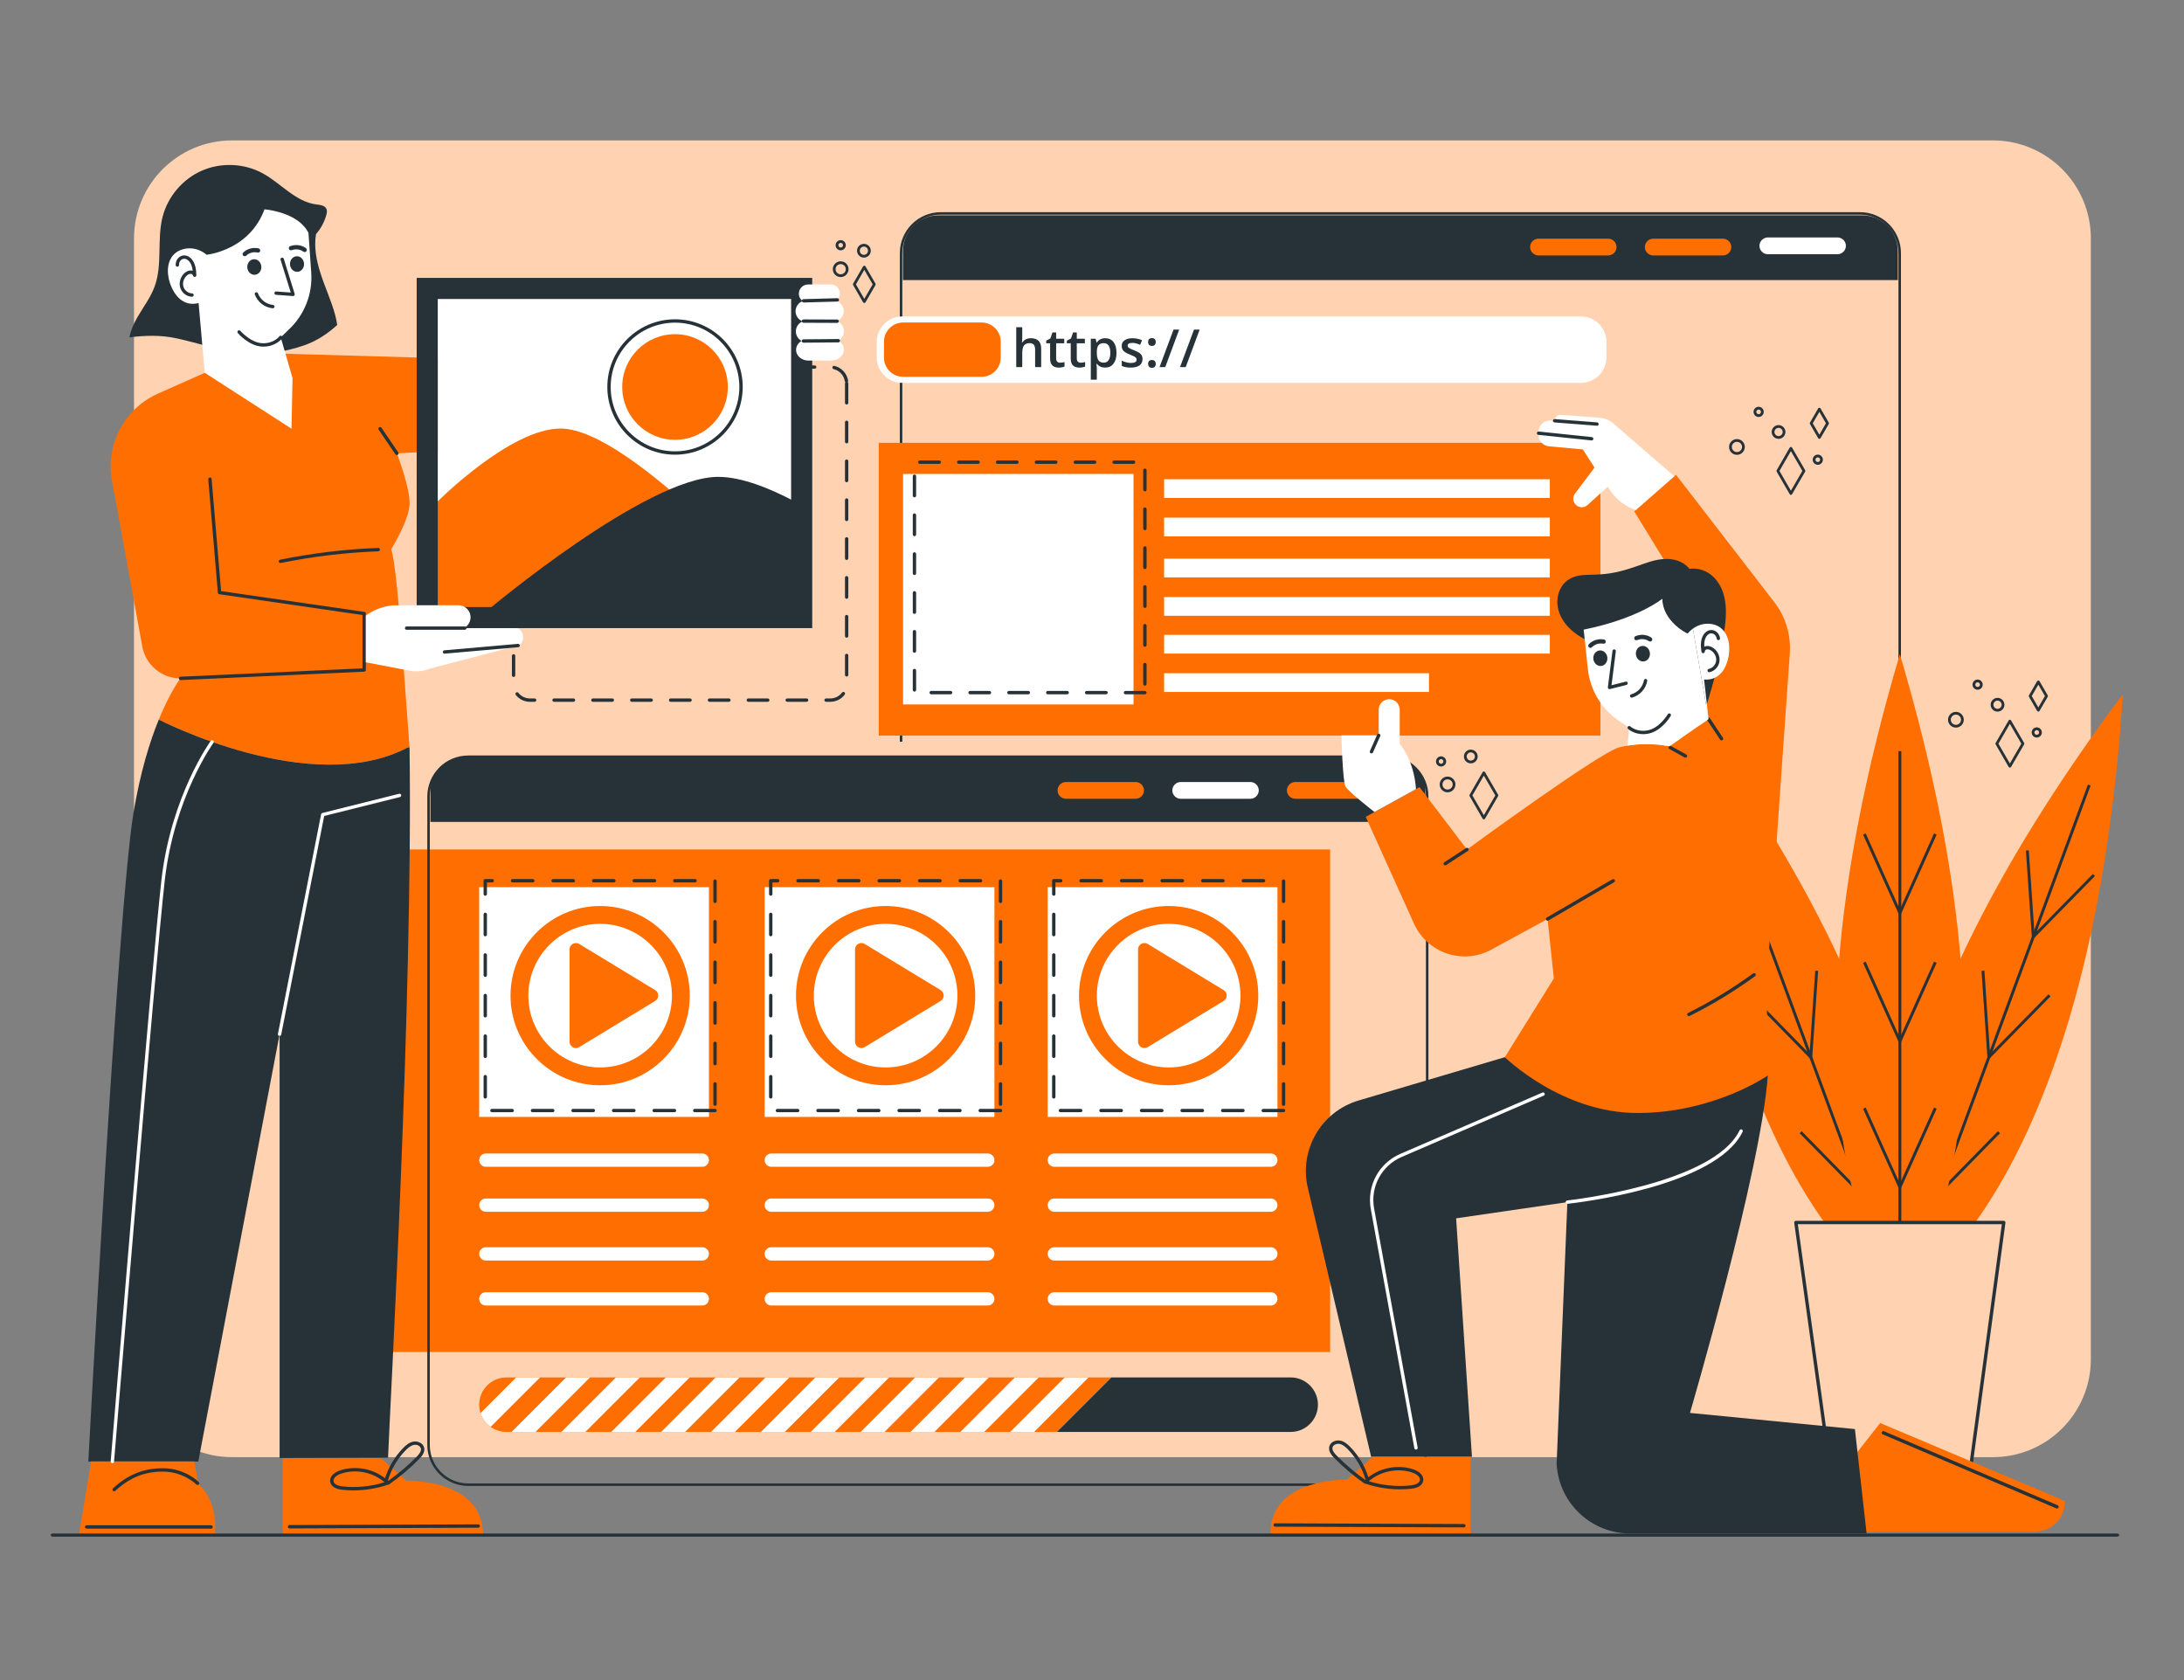 <svg xmlns="http://www.w3.org/2000/svg" width="650" height="500" viewBox="0 0 650 500" fill="none"><rect x="0" y="0" width="650" height="500" fill="#808080" stroke="none"/><g clip-path="url(#clip0_217_375)"><path d="M622.277 70.957V404.487C622.277 420.597 609.217 433.657 593.107 433.657H69.067C52.957 433.657 39.887 420.597 39.887 404.487V70.957C39.887 54.847 52.957 41.787 69.067 41.787H593.107C609.217 41.787 622.277 54.847 622.277 70.957Z" fill="#FFD3B2"></path><path d="M395.877 252.812H108.381V402.368H395.877V252.812Z" fill="#FF6E00"></path><path d="M564.828 74.736V83.352H268.736V74.736C268.736 68.848 273.516 64.077 279.404 64.077H554.169C560.058 64.077 564.828 68.848 564.828 74.736Z" fill="#263238"></path><path d="M546.875 75.66H526.147C524.774 75.66 523.65 74.536 523.65 73.163C523.65 71.79 524.774 70.666 526.147 70.666H546.875C548.248 70.666 549.372 71.79 549.372 73.163C549.372 74.536 548.248 75.66 546.875 75.66Z" fill="white"></path><path d="M512.769 76.025H492.04C490.667 76.025 489.543 74.901 489.543 73.528C489.543 72.155 490.667 71.031 492.04 71.031H512.769C514.142 71.031 515.266 72.155 515.266 73.528C515.266 74.902 514.142 76.025 512.769 76.025Z" fill="#FF6E00"></path><path d="M478.611 76.025H457.882C456.509 76.025 455.385 74.901 455.385 73.528C455.385 72.155 456.509 71.031 457.882 71.031H478.611C479.984 71.031 481.108 72.155 481.108 73.528C481.108 74.902 479.984 76.025 478.611 76.025Z" fill="#FF6E00"></path><path d="M553.595 63.141H279.998C273.275 63.141 267.805 68.611 267.805 75.334V220.732H268.55V75.334C268.55 69.022 273.685 63.886 279.998 63.886H553.596C559.893 63.886 565.016 69.021 565.016 75.334V268.341C565.016 274.653 559.893 279.789 553.596 279.789H553.41V280.534H553.596C560.304 280.534 565.761 275.064 565.761 268.341V75.334C565.761 68.611 560.303 63.141 553.595 63.141Z" fill="#263238"></path><path d="M476.31 131.783H261.535V218.908H476.31V131.783Z" fill="#FF6E00"></path><path d="M337.357 141.052H268.77V209.639H337.357V141.052Z" fill="white"></path><path d="M461.258 142.63H346.461V148.2H461.258V142.63Z" fill="white"></path><path d="M461.258 154.052H346.461V159.622H461.258V154.052Z" fill="white"></path><path d="M461.258 166.267H346.461V171.837H461.258V166.267Z" fill="white"></path><path d="M461.258 177.688H346.461V183.258H461.258V177.688Z" fill="white"></path><path d="M461.258 188.939H346.461V194.509H461.258V188.939Z" fill="white"></path><path d="M425.283 200.363H346.461V205.933H425.283V200.363Z" fill="white"></path><path d="M340.745 206.63H334.963C334.687 206.63 334.463 206.406 334.463 206.13C334.463 205.854 334.687 205.63 334.963 205.63H340.745C341.021 205.63 341.245 205.854 341.245 206.13C341.245 206.406 341.021 206.63 340.745 206.63ZM329.181 206.63H323.399C323.123 206.63 322.899 206.406 322.899 206.13C322.899 205.854 323.123 205.63 323.399 205.63H329.181C329.457 205.63 329.681 205.854 329.681 206.13C329.681 206.406 329.457 206.63 329.181 206.63ZM317.616 206.63H311.834C311.558 206.63 311.334 206.406 311.334 206.13C311.334 205.854 311.558 205.63 311.834 205.63H317.616C317.892 205.63 318.116 205.854 318.116 206.13C318.116 206.406 317.892 206.63 317.616 206.63ZM306.051 206.63H300.269C299.993 206.63 299.769 206.406 299.769 206.13C299.769 205.854 299.993 205.63 300.269 205.63H306.051C306.327 205.63 306.551 205.854 306.551 206.13C306.551 206.406 306.328 206.63 306.051 206.63ZM294.487 206.63H288.705C288.429 206.63 288.205 206.406 288.205 206.13C288.205 205.854 288.429 205.63 288.705 205.63H294.487C294.763 205.63 294.987 205.854 294.987 206.13C294.987 206.406 294.763 206.63 294.487 206.63ZM282.922 206.63H277.14C276.864 206.63 276.64 206.406 276.64 206.13C276.64 205.854 276.864 205.63 277.14 205.63H282.922C283.198 205.63 283.422 205.854 283.422 206.13C283.422 206.406 283.199 206.63 282.922 206.63ZM272.158 205.83C271.882 205.83 271.658 205.606 271.658 205.33V199.548C271.658 199.272 271.882 199.048 272.158 199.048C272.434 199.048 272.658 199.272 272.658 199.548V205.33C272.658 205.606 272.434 205.83 272.158 205.83ZM340.745 204.049C340.469 204.049 340.245 203.825 340.245 203.549V197.767C340.245 197.491 340.469 197.267 340.745 197.267C341.021 197.267 341.245 197.491 341.245 197.767V203.549C341.245 203.826 341.021 204.049 340.745 204.049ZM272.158 194.266C271.882 194.266 271.658 194.042 271.658 193.766V187.984C271.658 187.708 271.882 187.484 272.158 187.484C272.434 187.484 272.658 187.708 272.658 187.984V193.766C272.658 194.042 272.434 194.266 272.158 194.266ZM340.745 192.485C340.469 192.485 340.245 192.261 340.245 191.985V186.203C340.245 185.927 340.469 185.703 340.745 185.703C341.021 185.703 341.245 185.927 341.245 186.203V191.985C341.245 192.261 341.021 192.485 340.745 192.485ZM272.158 182.701C271.882 182.701 271.658 182.477 271.658 182.201V176.419C271.658 176.143 271.882 175.919 272.158 175.919C272.434 175.919 272.658 176.143 272.658 176.419V182.201C272.658 182.478 272.434 182.701 272.158 182.701ZM340.745 180.92C340.469 180.92 340.245 180.696 340.245 180.42V174.638C340.245 174.362 340.469 174.138 340.745 174.138C341.021 174.138 341.245 174.362 341.245 174.638V180.42C341.245 180.697 341.021 180.92 340.745 180.92ZM272.158 171.137C271.882 171.137 271.658 170.913 271.658 170.637V164.854C271.658 164.578 271.882 164.354 272.158 164.354C272.434 164.354 272.658 164.578 272.658 164.854V170.637C272.658 170.913 272.434 171.137 272.158 171.137ZM340.745 169.356C340.469 169.356 340.245 169.132 340.245 168.856V163.073C340.245 162.797 340.469 162.573 340.745 162.573C341.021 162.573 341.245 162.797 341.245 163.073V168.856C341.245 169.132 341.021 169.356 340.745 169.356ZM272.158 159.572C271.882 159.572 271.658 159.348 271.658 159.072V153.29C271.658 153.014 271.882 152.79 272.158 152.79C272.434 152.79 272.658 153.014 272.658 153.29V159.072C272.658 159.348 272.434 159.572 272.158 159.572ZM340.745 157.791C340.469 157.791 340.245 157.567 340.245 157.291V151.509C340.245 151.233 340.469 151.009 340.745 151.009C341.021 151.009 341.245 151.233 341.245 151.509V157.291C341.245 157.567 341.021 157.791 340.745 157.791ZM272.158 148.007C271.882 148.007 271.658 147.783 271.658 147.507V141.725C271.658 141.449 271.882 141.225 272.158 141.225C272.434 141.225 272.658 141.449 272.658 141.725V147.507C272.658 147.784 272.434 148.007 272.158 148.007ZM340.745 146.227C340.469 146.227 340.245 146.003 340.245 145.727V139.945C340.245 139.669 340.469 139.445 340.745 139.445C341.021 139.445 341.245 139.669 341.245 139.945V145.727C341.245 146.003 341.021 146.227 340.745 146.227ZM337.363 138.043H331.581C331.305 138.043 331.081 137.819 331.081 137.543C331.081 137.267 331.305 137.043 331.581 137.043H337.363C337.639 137.043 337.863 137.267 337.863 137.543C337.863 137.819 337.64 138.043 337.363 138.043ZM325.799 138.043H320.017C319.741 138.043 319.517 137.819 319.517 137.543C319.517 137.267 319.741 137.043 320.017 137.043H325.799C326.075 137.043 326.299 137.267 326.299 137.543C326.299 137.819 326.075 138.043 325.799 138.043ZM314.234 138.043H308.452C308.176 138.043 307.952 137.819 307.952 137.543C307.952 137.267 308.176 137.043 308.452 137.043H314.234C314.51 137.043 314.734 137.267 314.734 137.543C314.734 137.819 314.511 138.043 314.234 138.043ZM302.67 138.043H296.888C296.612 138.043 296.388 137.819 296.388 137.543C296.388 137.267 296.612 137.043 296.888 137.043H302.67C302.946 137.043 303.17 137.267 303.17 137.543C303.17 137.819 302.946 138.043 302.67 138.043ZM291.105 138.043H285.323C285.047 138.043 284.823 137.819 284.823 137.543C284.823 137.267 285.047 137.043 285.323 137.043H291.105C291.381 137.043 291.605 137.267 291.605 137.543C291.605 137.819 291.382 138.043 291.105 138.043ZM279.541 138.043H273.759C273.483 138.043 273.259 137.819 273.259 137.543C273.259 137.267 273.483 137.043 273.759 137.043H279.541C279.817 137.043 280.041 137.267 280.041 137.543C280.041 137.819 279.817 138.043 279.541 138.043Z" fill="#263238"></path><path d="M478.111 101.765V106.361C478.111 110.533 474.698 113.947 470.525 113.947H268.522C264.35 113.947 260.936 110.533 260.936 106.361V101.765C260.936 97.593 264.349 94.179 268.522 94.179H470.526C474.697 94.179 478.111 97.593 478.111 101.765Z" fill="white"></path><path d="M309.872 109.244H308.073V104.059C308.073 103.408 307.942 102.923 307.68 102.602C307.418 102.282 307.003 102.122 306.434 102.122C305.681 102.122 305.128 102.347 304.775 102.797C304.422 103.247 304.245 104 304.245 105.058V109.244H302.453V97.379H304.245V100.391C304.245 100.874 304.214 101.39 304.154 101.939H304.268C304.512 101.532 304.851 101.217 305.286 100.994C305.721 100.771 306.227 100.658 306.807 100.658C308.85 100.658 309.872 101.687 309.872 103.746V109.244Z" fill="#263238"></path><path d="M315.507 107.947C315.944 107.947 316.381 107.878 316.819 107.741V109.091C316.62 109.177 316.365 109.25 316.052 109.308C315.74 109.366 315.416 109.396 315.08 109.396C313.382 109.396 312.534 108.502 312.534 106.712V102.168H311.383V101.375L312.618 100.719L313.228 98.935H314.334V100.811H316.736V102.168H314.334V106.682C314.334 107.114 314.442 107.433 314.658 107.639C314.873 107.844 315.156 107.947 315.507 107.947Z" fill="#263238"></path><path d="M321.645 107.947C322.082 107.947 322.519 107.878 322.957 107.741V109.091C322.758 109.177 322.503 109.25 322.19 109.308C321.878 109.366 321.554 109.396 321.218 109.396C319.52 109.396 318.672 108.502 318.672 106.712V102.168H317.521V101.375L318.757 100.719L319.366 98.935H320.472V100.811H322.874V102.168H320.472V106.682C320.472 107.114 320.58 107.433 320.796 107.639C321.011 107.844 321.294 107.947 321.645 107.947Z" fill="#263238"></path><path d="M328.92 109.396C327.853 109.396 327.024 109.012 326.435 108.245H326.328C326.399 108.957 326.435 109.389 326.435 109.541V112.995H324.643V100.81H326.092C326.133 100.968 326.217 101.344 326.344 101.938H326.435C326.994 101.084 327.833 100.657 328.951 100.657C330.003 100.657 330.823 101.038 331.41 101.801C331.997 102.564 332.291 103.634 332.291 105.011C332.291 106.389 331.992 107.464 331.395 108.236C330.798 109.01 329.973 109.396 328.92 109.396ZM328.486 102.122C327.774 102.122 327.255 102.33 326.927 102.747C326.599 103.164 326.436 103.829 326.436 104.745V105.012C326.436 106.039 326.598 106.782 326.924 107.242C327.249 107.702 327.781 107.932 328.518 107.932C329.138 107.932 329.616 107.678 329.951 107.17C330.286 106.662 330.454 105.937 330.454 104.997C330.454 104.052 330.287 103.336 329.955 102.851C329.621 102.365 329.132 102.122 328.486 102.122Z" fill="#263238"></path><path d="M340.037 106.842C340.037 107.665 339.738 108.297 339.138 108.737C338.538 109.177 337.679 109.397 336.561 109.397C335.437 109.397 334.536 109.227 333.854 108.886V107.338C334.845 107.795 335.768 108.024 336.622 108.024C337.725 108.024 338.276 107.691 338.276 107.025C338.276 106.812 338.215 106.634 338.093 106.491C337.971 106.349 337.77 106.201 337.491 106.049C337.211 105.897 336.822 105.724 336.324 105.53C335.353 105.154 334.696 104.778 334.353 104.402C334.01 104.026 333.838 103.538 333.838 102.938C333.838 102.216 334.129 101.656 334.712 101.257C335.294 100.858 336.086 100.659 337.087 100.659C338.078 100.659 339.016 100.86 339.901 101.261L339.321 102.611C338.411 102.235 337.646 102.047 337.026 102.047C336.08 102.047 335.607 102.316 335.607 102.855C335.607 103.12 335.73 103.343 335.977 103.526C336.223 103.709 336.761 103.961 337.59 104.281C338.286 104.55 338.792 104.797 339.107 105.021C339.422 105.245 339.656 105.503 339.808 105.795C339.961 106.086 340.037 106.435 340.037 106.842Z" fill="#263238"></path><path d="M341.707 101.779C341.707 101.012 342.083 100.628 342.835 100.628C343.216 100.628 343.501 100.73 343.689 100.933C343.877 101.136 343.971 101.419 343.971 101.779C343.971 102.14 343.873 102.426 343.678 102.637C343.482 102.848 343.201 102.954 342.835 102.954C342.469 102.954 342.189 102.85 341.996 102.641C341.803 102.432 341.707 102.145 341.707 101.779ZM341.707 108.29C341.707 107.919 341.803 107.634 341.997 107.436C342.19 107.238 342.47 107.139 342.836 107.139C343.207 107.139 343.489 107.242 343.682 107.448C343.875 107.654 343.972 107.935 343.972 108.291C343.972 108.652 343.874 108.938 343.679 109.149C343.483 109.36 343.202 109.465 342.836 109.465C342.47 109.465 342.19 109.361 341.997 109.153C341.803 108.944 341.707 108.657 341.707 108.29Z" fill="#263238"></path><path d="M350.948 98.096L346.8 109.244H345.107L349.262 98.096H350.948Z" fill="#263238"></path><path d="M357.04 98.096L352.892 109.244H351.199L355.354 98.096H357.04Z" fill="#263238"></path><path d="M297.832 101.688V106.435C297.832 109.577 295.266 112.143 292.124 112.143H268.798C265.656 112.143 263.09 109.577 263.09 106.435V101.688C263.09 98.546 265.656 95.981 268.798 95.981H292.124C295.266 95.981 297.832 98.546 297.832 101.688Z" fill="#FF6E00"></path><path d="M424.194 235.417V244.611H128.102V235.417C128.102 229.847 132.612 225.346 138.173 225.346H414.123C419.694 225.346 424.194 229.847 424.194 235.417Z" fill="#263238"></path><path d="M406.242 237.722H385.513C384.14 237.722 383.016 236.598 383.016 235.225C383.016 233.852 384.14 232.728 385.513 232.728H406.242C407.615 232.728 408.739 233.852 408.739 235.225C408.738 236.598 407.615 237.722 406.242 237.722Z" fill="#FF6E00"></path><path d="M372.135 237.722H351.407C350.034 237.722 348.91 236.598 348.91 235.225C348.91 233.852 350.034 232.728 351.407 232.728H372.135C373.508 232.728 374.632 233.852 374.632 235.225C374.632 236.598 373.509 237.722 372.135 237.722Z" fill="white"></path><path d="M337.976 237.722H317.247C315.874 237.722 314.75 236.598 314.75 235.225C314.75 233.852 315.874 232.728 317.247 232.728H337.976C339.349 232.728 340.473 233.852 340.473 235.225C340.472 236.598 339.349 237.722 337.976 237.722Z" fill="#FF6E00"></path><path d="M412.961 442.23H139.363C132.64 442.23 127.17 436.76 127.17 430.037V237.03C127.17 230.307 132.64 224.837 139.363 224.837H412.961C419.669 224.837 425.126 230.307 425.126 237.03V430.037C425.126 436.76 419.669 442.23 412.961 442.23ZM139.363 225.582C133.051 225.582 127.915 230.717 127.915 237.03V430.037C127.915 436.349 133.05 441.485 139.363 441.485H412.961C419.258 441.485 424.381 436.349 424.381 430.037V237.03C424.381 230.718 419.258 225.582 412.961 225.582H139.363Z" fill="#263238"></path><path d="M210.996 264.021H142.613V332.404H210.996V264.021Z" fill="white"></path><path d="M178.615 322.987C163.906 322.987 151.939 311.02 151.939 296.311C151.939 281.601 163.906 269.634 178.615 269.634C193.325 269.634 205.292 281.601 205.292 296.311C205.292 311.02 193.325 322.987 178.615 322.987ZM178.615 274.943C166.833 274.943 157.247 284.529 157.247 296.312C157.247 308.094 166.833 317.68 178.615 317.68C190.398 317.68 199.984 308.094 199.984 296.312C199.984 284.529 190.398 274.943 178.615 274.943Z" fill="#FF6E00"></path><path d="M194.98 297.891L172.393 311.626C171.124 312.394 169.514 311.487 169.514 310.005V282.545C169.514 281.073 171.124 280.167 172.393 280.935L194.98 294.66C196.196 295.395 196.196 297.155 194.98 297.891Z" fill="#FF6E00"></path><path d="M212.807 331.002H206.77C206.494 331.002 206.27 330.778 206.27 330.502C206.27 330.226 206.494 330.002 206.77 330.002H212.807C213.083 330.002 213.307 330.226 213.307 330.502C213.307 330.778 213.083 331.002 212.807 331.002ZM200.734 331.002H194.697C194.421 331.002 194.197 330.778 194.197 330.502C194.197 330.226 194.421 330.002 194.697 330.002H200.734C201.01 330.002 201.234 330.226 201.234 330.502C201.234 330.778 201.011 331.002 200.734 331.002ZM188.661 331.002H182.624C182.348 331.002 182.124 330.778 182.124 330.502C182.124 330.226 182.348 330.002 182.624 330.002H188.661C188.937 330.002 189.161 330.226 189.161 330.502C189.161 330.778 188.938 331.002 188.661 331.002ZM176.588 331.002H170.551C170.275 331.002 170.051 330.778 170.051 330.502C170.051 330.226 170.275 330.002 170.551 330.002H176.588C176.864 330.002 177.088 330.226 177.088 330.502C177.088 330.778 176.865 331.002 176.588 331.002ZM164.515 331.002H158.478C158.202 331.002 157.978 330.778 157.978 330.502C157.978 330.226 158.202 330.002 158.478 330.002H164.515C164.791 330.002 165.015 330.226 165.015 330.502C165.015 330.778 164.792 331.002 164.515 331.002ZM152.442 331.002H146.405C146.129 331.002 145.905 330.778 145.905 330.502C145.905 330.226 146.129 330.002 146.405 330.002H152.442C152.718 330.002 152.942 330.226 152.942 330.502C152.942 330.778 152.719 331.002 152.442 331.002ZM212.807 329.113C212.531 329.113 212.307 328.889 212.307 328.613V322.576C212.307 322.3 212.531 322.076 212.807 322.076C213.083 322.076 213.307 322.3 213.307 322.576V328.613C213.307 328.89 213.083 329.113 212.807 329.113ZM144.424 326.947C144.148 326.947 143.924 326.723 143.924 326.447V320.41C143.924 320.134 144.148 319.91 144.424 319.91C144.7 319.91 144.924 320.134 144.924 320.41V326.447C144.924 326.724 144.701 326.947 144.424 326.947ZM212.807 317.04C212.531 317.04 212.307 316.816 212.307 316.54V310.504C212.307 310.228 212.531 310.004 212.807 310.004C213.083 310.004 213.307 310.228 213.307 310.504V316.54C213.307 316.816 213.083 317.04 212.807 317.04ZM144.424 314.874C144.148 314.874 143.924 314.65 143.924 314.374V308.337C143.924 308.061 144.148 307.837 144.424 307.837C144.7 307.837 144.924 308.061 144.924 308.337V314.374C144.924 314.65 144.701 314.874 144.424 314.874ZM212.807 304.967C212.531 304.967 212.307 304.743 212.307 304.467V298.431C212.307 298.155 212.531 297.931 212.807 297.931C213.083 297.931 213.307 298.155 213.307 298.431V304.467C213.307 304.743 213.083 304.967 212.807 304.967ZM144.424 302.801C144.148 302.801 143.924 302.577 143.924 302.301V296.265C143.924 295.989 144.148 295.765 144.424 295.765C144.7 295.765 144.924 295.989 144.924 296.265V302.301C144.924 302.577 144.701 302.801 144.424 302.801ZM212.807 292.894C212.531 292.894 212.307 292.67 212.307 292.394V286.358C212.307 286.082 212.531 285.858 212.807 285.858C213.083 285.858 213.307 286.082 213.307 286.358V292.394C213.307 292.67 213.083 292.894 212.807 292.894ZM144.424 290.728C144.148 290.728 143.924 290.504 143.924 290.228V284.192C143.924 283.916 144.148 283.692 144.424 283.692C144.7 283.692 144.924 283.916 144.924 284.192V290.228C144.924 290.504 144.701 290.728 144.424 290.728ZM212.807 280.821C212.531 280.821 212.307 280.597 212.307 280.321V274.284C212.307 274.008 212.531 273.784 212.807 273.784C213.083 273.784 213.307 274.008 213.307 274.284V280.321C213.307 280.598 213.083 280.821 212.807 280.821ZM144.424 278.655C144.148 278.655 143.924 278.431 143.924 278.155V272.118C143.924 271.842 144.148 271.618 144.424 271.618C144.7 271.618 144.924 271.842 144.924 272.118V278.155C144.924 278.432 144.701 278.655 144.424 278.655ZM212.807 268.748C212.531 268.748 212.307 268.524 212.307 268.248V262.212C212.307 261.936 212.531 261.712 212.807 261.712C213.083 261.712 213.307 261.936 213.307 262.212V268.248C213.307 268.524 213.083 268.748 212.807 268.748ZM144.424 266.582C144.148 266.582 143.924 266.358 143.924 266.082V262.119C143.924 261.843 144.148 261.619 144.424 261.619H146.498C146.774 261.619 146.998 261.843 146.998 262.119C146.998 262.395 146.774 262.619 146.498 262.619H144.924V266.082C144.924 266.358 144.701 266.582 144.424 266.582ZM206.863 262.619H200.826C200.55 262.619 200.326 262.395 200.326 262.119C200.326 261.843 200.55 261.619 200.826 261.619H206.863C207.139 261.619 207.363 261.843 207.363 262.119C207.363 262.395 207.14 262.619 206.863 262.619ZM194.79 262.619H188.753C188.477 262.619 188.253 262.395 188.253 262.119C188.253 261.843 188.477 261.619 188.753 261.619H194.79C195.066 261.619 195.29 261.843 195.29 262.119C195.29 262.395 195.066 262.619 194.79 262.619ZM182.717 262.619H176.68C176.404 262.619 176.18 262.395 176.18 262.119C176.18 261.843 176.404 261.619 176.68 261.619H182.717C182.993 261.619 183.217 261.843 183.217 262.119C183.217 262.395 182.994 262.619 182.717 262.619ZM170.644 262.619H164.607C164.331 262.619 164.107 262.395 164.107 262.119C164.107 261.843 164.331 261.619 164.607 261.619H170.644C170.92 261.619 171.144 261.843 171.144 262.119C171.144 262.395 170.92 262.619 170.644 262.619ZM158.571 262.619H152.534C152.258 262.619 152.034 262.395 152.034 262.119C152.034 261.843 152.258 261.619 152.534 261.619H158.571C158.847 261.619 159.071 261.843 159.071 262.119C159.071 262.395 158.848 262.619 158.571 262.619Z" fill="#263238"></path><path d="M209.031 347.245H144.578C143.497 347.245 142.613 346.361 142.613 345.28V345.256C142.613 344.175 143.497 343.291 144.578 343.291H209.031C210.112 343.291 210.996 344.175 210.996 345.256V345.28C210.996 346.361 210.112 347.245 209.031 347.245Z" fill="white"></path><path d="M209.031 360.632H144.578C143.497 360.632 142.613 359.748 142.613 358.667V358.643C142.613 357.562 143.497 356.678 144.578 356.678H209.031C210.112 356.678 210.996 357.562 210.996 358.643V358.667C210.996 359.748 210.112 360.632 209.031 360.632Z" fill="white"></path><path d="M209.031 375.143H144.578C143.497 375.143 142.613 374.259 142.613 373.178V373.154C142.613 372.073 143.497 371.189 144.578 371.189H209.031C210.112 371.189 210.996 372.073 210.996 373.154V373.178C210.996 374.259 210.112 375.143 209.031 375.143Z" fill="white"></path><path d="M209.031 388.53H144.578C143.497 388.53 142.613 387.646 142.613 386.565V386.541C142.613 385.46 143.497 384.576 144.578 384.576H209.031C210.112 384.576 210.996 385.46 210.996 386.541V386.565C210.996 387.646 210.112 388.53 209.031 388.53Z" fill="white"></path><path d="M295.959 264.021H227.576V332.404H295.959V264.021Z" fill="white"></path><path d="M263.578 322.987C248.869 322.987 236.902 311.02 236.902 296.311C236.902 281.601 248.869 269.634 263.578 269.634C278.288 269.634 290.255 281.601 290.255 296.311C290.254 311.02 278.288 322.987 263.578 322.987ZM263.578 274.943C251.796 274.943 242.21 284.529 242.21 296.312C242.21 308.094 251.796 317.68 263.578 317.68C275.361 317.68 284.947 308.094 284.947 296.312C284.946 284.529 275.36 274.943 263.578 274.943Z" fill="#FF6E00"></path><path d="M279.943 297.891L257.356 311.626C256.087 312.394 254.477 311.487 254.477 310.005V282.545C254.477 281.073 256.087 280.167 257.356 280.935L279.943 294.66C281.159 295.395 281.159 297.155 279.943 297.891Z" fill="#FF6E00"></path><path d="M297.771 331.002H291.734C291.458 331.002 291.234 330.778 291.234 330.502C291.234 330.226 291.458 330.002 291.734 330.002H297.771C298.047 330.002 298.271 330.226 298.271 330.502C298.271 330.778 298.047 331.002 297.771 331.002ZM285.698 331.002H279.661C279.385 331.002 279.161 330.778 279.161 330.502C279.161 330.226 279.385 330.002 279.661 330.002H285.698C285.974 330.002 286.198 330.226 286.198 330.502C286.198 330.778 285.975 331.002 285.698 331.002ZM273.625 331.002H267.588C267.312 331.002 267.088 330.778 267.088 330.502C267.088 330.226 267.312 330.002 267.588 330.002H273.625C273.901 330.002 274.125 330.226 274.125 330.502C274.125 330.778 273.901 331.002 273.625 331.002ZM261.552 331.002H255.515C255.239 331.002 255.015 330.778 255.015 330.502C255.015 330.226 255.239 330.002 255.515 330.002H261.552C261.828 330.002 262.052 330.226 262.052 330.502C262.052 330.778 261.829 331.002 261.552 331.002ZM249.479 331.002H243.442C243.166 331.002 242.942 330.778 242.942 330.502C242.942 330.226 243.166 330.002 243.442 330.002H249.479C249.755 330.002 249.979 330.226 249.979 330.502C249.979 330.778 249.755 331.002 249.479 331.002ZM237.406 331.002H231.369C231.093 331.002 230.869 330.778 230.869 330.502C230.869 330.226 231.093 330.002 231.369 330.002H237.406C237.682 330.002 237.906 330.226 237.906 330.502C237.906 330.778 237.683 331.002 237.406 331.002ZM297.771 329.114C297.495 329.114 297.271 328.89 297.271 328.614V322.577C297.271 322.301 297.495 322.077 297.771 322.077C298.047 322.077 298.271 322.301 298.271 322.577V328.614C298.271 328.891 298.047 329.114 297.771 329.114ZM229.389 326.946C229.113 326.946 228.889 326.722 228.889 326.446V320.41C228.889 320.134 229.113 319.91 229.389 319.91C229.665 319.91 229.889 320.134 229.889 320.41V326.446C229.889 326.723 229.665 326.946 229.389 326.946ZM297.771 317.041C297.495 317.041 297.271 316.817 297.271 316.541V310.505C297.271 310.229 297.495 310.005 297.771 310.005C298.047 310.005 298.271 310.229 298.271 310.505V316.541C298.271 316.817 298.047 317.041 297.771 317.041ZM229.389 314.873C229.113 314.873 228.889 314.649 228.889 314.373V308.337C228.889 308.061 229.113 307.837 229.389 307.837C229.665 307.837 229.889 308.061 229.889 308.337V314.373C229.889 314.649 229.665 314.873 229.389 314.873ZM297.771 304.968C297.495 304.968 297.271 304.744 297.271 304.468V298.432C297.271 298.156 297.495 297.932 297.771 297.932C298.047 297.932 298.271 298.156 298.271 298.432V304.468C298.271 304.744 298.047 304.968 297.771 304.968ZM229.389 302.801C229.113 302.801 228.889 302.577 228.889 302.301V296.264C228.889 295.988 229.113 295.764 229.389 295.764C229.665 295.764 229.889 295.988 229.889 296.264V302.301C229.889 302.577 229.665 302.801 229.389 302.801ZM297.771 292.895C297.495 292.895 297.271 292.671 297.271 292.395V286.359C297.271 286.083 297.495 285.859 297.771 285.859C298.047 285.859 298.271 286.083 298.271 286.359V292.395C298.271 292.671 298.047 292.895 297.771 292.895ZM229.389 290.728C229.113 290.728 228.889 290.504 228.889 290.228V284.191C228.889 283.915 229.113 283.691 229.389 283.691C229.665 283.691 229.889 283.915 229.889 284.191V290.228C229.889 290.504 229.665 290.728 229.389 290.728ZM297.771 280.822C297.495 280.822 297.271 280.598 297.271 280.322V274.285C297.271 274.009 297.495 273.785 297.771 273.785C298.047 273.785 298.271 274.009 298.271 274.285V280.322C298.271 280.599 298.047 280.822 297.771 280.822ZM229.389 278.654C229.113 278.654 228.889 278.43 228.889 278.154V272.118C228.889 271.842 229.113 271.618 229.389 271.618C229.665 271.618 229.889 271.842 229.889 272.118V278.154C229.889 278.431 229.665 278.654 229.389 278.654ZM297.771 268.749C297.495 268.749 297.271 268.525 297.271 268.249V262.213C297.271 261.937 297.495 261.713 297.771 261.713C298.047 261.713 298.271 261.937 298.271 262.213V268.249C298.271 268.525 298.047 268.749 297.771 268.749ZM229.389 266.581C229.113 266.581 228.889 266.357 228.889 266.081V262.119C228.889 261.843 229.113 261.619 229.389 261.619H231.463C231.739 261.619 231.963 261.843 231.963 262.119C231.963 262.395 231.739 262.619 231.463 262.619H229.889V266.081C229.889 266.357 229.665 266.581 229.389 266.581ZM291.828 262.619H285.791C285.515 262.619 285.291 262.395 285.291 262.119C285.291 261.843 285.515 261.619 285.791 261.619H291.828C292.104 261.619 292.328 261.843 292.328 262.119C292.328 262.395 292.105 262.619 291.828 262.619ZM279.755 262.619H273.718C273.442 262.619 273.218 262.395 273.218 262.119C273.218 261.843 273.442 261.619 273.718 261.619H279.755C280.031 261.619 280.255 261.843 280.255 262.119C280.255 262.395 280.031 262.619 279.755 262.619ZM267.682 262.619H261.645C261.369 262.619 261.145 262.395 261.145 262.119C261.145 261.843 261.369 261.619 261.645 261.619H267.682C267.958 261.619 268.182 261.843 268.182 262.119C268.182 262.395 267.959 262.619 267.682 262.619ZM255.609 262.619H249.572C249.296 262.619 249.072 262.395 249.072 262.119C249.072 261.843 249.296 261.619 249.572 261.619H255.609C255.885 261.619 256.109 261.843 256.109 262.119C256.109 262.395 255.885 262.619 255.609 262.619ZM243.536 262.619H237.499C237.223 262.619 236.999 262.395 236.999 262.119C236.999 261.843 237.223 261.619 237.499 261.619H243.536C243.812 261.619 244.036 261.843 244.036 262.119C244.036 262.395 243.813 262.619 243.536 262.619Z" fill="#263238"></path><path d="M293.994 347.245H229.541C228.46 347.245 227.576 346.361 227.576 345.28V345.256C227.576 344.175 228.46 343.291 229.541 343.291H293.994C295.075 343.291 295.959 344.175 295.959 345.256V345.28C295.959 346.361 295.075 347.245 293.994 347.245Z" fill="white"></path><path d="M293.994 360.632H229.541C228.46 360.632 227.576 359.748 227.576 358.667V358.643C227.576 357.562 228.46 356.678 229.541 356.678H293.994C295.075 356.678 295.959 357.562 295.959 358.643V358.667C295.959 359.748 295.075 360.632 293.994 360.632Z" fill="white"></path><path d="M293.994 375.143H229.541C228.46 375.143 227.576 374.259 227.576 373.178V373.154C227.576 372.073 228.46 371.189 229.541 371.189H293.994C295.075 371.189 295.959 372.073 295.959 373.154V373.178C295.959 374.259 295.075 375.143 293.994 375.143Z" fill="white"></path><path d="M293.994 388.53H229.541C228.46 388.53 227.576 387.646 227.576 386.565V386.541C227.576 385.46 228.46 384.576 229.541 384.576H293.994C295.075 384.576 295.959 385.46 295.959 386.541V386.565C295.959 387.646 295.075 388.53 293.994 388.53Z" fill="white"></path><path d="M380.194 264.021H311.811V332.404H380.194V264.021Z" fill="white"></path><path d="M347.813 322.987C333.104 322.987 321.137 311.02 321.137 296.311C321.137 281.601 333.104 269.634 347.813 269.634C362.523 269.634 374.49 281.601 374.49 296.311C374.49 311.02 362.523 322.987 347.813 322.987ZM347.813 274.943C336.031 274.943 326.445 284.529 326.445 296.312C326.445 308.094 336.031 317.68 347.813 317.68C359.596 317.68 369.182 308.094 369.182 296.312C369.182 284.529 359.596 274.943 347.813 274.943Z" fill="#FF6E00"></path><path d="M364.177 297.891L341.59 311.626C340.321 312.394 338.711 311.487 338.711 310.005V282.545C338.711 281.073 340.321 280.167 341.59 280.935L364.177 294.66C365.393 295.395 365.393 297.155 364.177 297.891Z" fill="#FF6E00"></path><path d="M382.004 331.002H375.968C375.692 331.002 375.468 330.778 375.468 330.502C375.468 330.226 375.692 330.002 375.968 330.002H382.004C382.28 330.002 382.504 330.226 382.504 330.502C382.504 330.778 382.28 331.002 382.004 331.002ZM369.931 331.002H363.895C363.619 331.002 363.395 330.778 363.395 330.502C363.395 330.226 363.619 330.002 363.895 330.002H369.931C370.207 330.002 370.431 330.226 370.431 330.502C370.431 330.778 370.207 331.002 369.931 331.002ZM357.858 331.002H351.821C351.545 331.002 351.321 330.778 351.321 330.502C351.321 330.226 351.545 330.002 351.821 330.002H357.858C358.134 330.002 358.358 330.226 358.358 330.502C358.358 330.778 358.135 331.002 357.858 331.002ZM345.785 331.002H339.748C339.472 331.002 339.248 330.778 339.248 330.502C339.248 330.226 339.472 330.002 339.748 330.002H345.785C346.061 330.002 346.285 330.226 346.285 330.502C346.285 330.778 346.062 331.002 345.785 331.002ZM333.712 331.002H327.676C327.4 331.002 327.176 330.778 327.176 330.502C327.176 330.226 327.4 330.002 327.676 330.002H333.712C333.988 330.002 334.212 330.226 334.212 330.502C334.212 330.778 333.988 331.002 333.712 331.002ZM321.639 331.002H315.602C315.326 331.002 315.102 330.778 315.102 330.502C315.102 330.226 315.326 330.002 315.602 330.002H321.639C321.915 330.002 322.139 330.226 322.139 330.502C322.139 330.778 321.916 331.002 321.639 331.002ZM382.004 329.113C381.728 329.113 381.504 328.889 381.504 328.613V322.576C381.504 322.3 381.728 322.076 382.004 322.076C382.28 322.076 382.504 322.3 382.504 322.576V328.613C382.504 328.89 382.28 329.113 382.004 329.113ZM313.621 326.947C313.345 326.947 313.121 326.723 313.121 326.447V320.41C313.121 320.134 313.345 319.91 313.621 319.91C313.897 319.91 314.121 320.134 314.121 320.41V326.447C314.121 326.724 313.897 326.947 313.621 326.947ZM382.004 317.04C381.728 317.04 381.504 316.816 381.504 316.54V310.504C381.504 310.228 381.728 310.004 382.004 310.004C382.28 310.004 382.504 310.228 382.504 310.504V316.54C382.504 316.816 382.28 317.04 382.004 317.04ZM313.621 314.874C313.345 314.874 313.121 314.65 313.121 314.374V308.337C313.121 308.061 313.345 307.837 313.621 307.837C313.897 307.837 314.121 308.061 314.121 308.337V314.374C314.121 314.65 313.897 314.874 313.621 314.874ZM382.004 304.967C381.728 304.967 381.504 304.743 381.504 304.467V298.431C381.504 298.155 381.728 297.931 382.004 297.931C382.28 297.931 382.504 298.155 382.504 298.431V304.467C382.504 304.743 382.28 304.967 382.004 304.967ZM313.621 302.801C313.345 302.801 313.121 302.577 313.121 302.301V296.265C313.121 295.989 313.345 295.765 313.621 295.765C313.897 295.765 314.121 295.989 314.121 296.265V302.301C314.121 302.577 313.897 302.801 313.621 302.801ZM382.004 292.894C381.728 292.894 381.504 292.67 381.504 292.394V286.358C381.504 286.082 381.728 285.858 382.004 285.858C382.28 285.858 382.504 286.082 382.504 286.358V292.394C382.504 292.67 382.28 292.894 382.004 292.894ZM313.621 290.728C313.345 290.728 313.121 290.504 313.121 290.228V284.192C313.121 283.916 313.345 283.692 313.621 283.692C313.897 283.692 314.121 283.916 314.121 284.192V290.228C314.121 290.504 313.897 290.728 313.621 290.728ZM382.004 280.821C381.728 280.821 381.504 280.597 381.504 280.321V274.284C381.504 274.008 381.728 273.784 382.004 273.784C382.28 273.784 382.504 274.008 382.504 274.284V280.321C382.504 280.598 382.28 280.821 382.004 280.821ZM313.621 278.655C313.345 278.655 313.121 278.431 313.121 278.155V272.118C313.121 271.842 313.345 271.618 313.621 271.618C313.897 271.618 314.121 271.842 314.121 272.118V278.155C314.121 278.432 313.897 278.655 313.621 278.655ZM382.004 268.748C381.728 268.748 381.504 268.524 381.504 268.248V262.212C381.504 261.936 381.728 261.712 382.004 261.712C382.28 261.712 382.504 261.936 382.504 262.212V268.248C382.504 268.524 382.28 268.748 382.004 268.748ZM313.621 266.582C313.345 266.582 313.121 266.358 313.121 266.082V262.119C313.121 261.843 313.345 261.619 313.621 261.619H315.695C315.971 261.619 316.195 261.843 316.195 262.119C316.195 262.395 315.971 262.619 315.695 262.619H314.121V266.082C314.121 266.358 313.897 266.582 313.621 266.582ZM376.06 262.619H370.024C369.748 262.619 369.524 262.395 369.524 262.119C369.524 261.843 369.748 261.619 370.024 261.619H376.06C376.336 261.619 376.56 261.843 376.56 262.119C376.56 262.395 376.336 262.619 376.06 262.619ZM363.987 262.619H357.95C357.674 262.619 357.45 262.395 357.45 262.119C357.45 261.843 357.674 261.619 357.95 261.619H363.987C364.263 261.619 364.487 261.843 364.487 262.119C364.487 262.395 364.264 262.619 363.987 262.619ZM351.914 262.619H345.877C345.601 262.619 345.377 262.395 345.377 262.119C345.377 261.843 345.601 261.619 345.877 261.619H351.914C352.19 261.619 352.414 261.843 352.414 262.119C352.414 262.395 352.19 262.619 351.914 262.619ZM339.841 262.619H333.805C333.529 262.619 333.305 262.395 333.305 262.119C333.305 261.843 333.529 261.619 333.805 261.619H339.841C340.117 261.619 340.341 261.843 340.341 262.119C340.341 262.395 340.117 262.619 339.841 262.619ZM327.768 262.619H321.732C321.456 262.619 321.232 262.395 321.232 262.119C321.232 261.843 321.456 261.619 321.732 261.619H327.768C328.044 261.619 328.268 261.843 328.268 262.119C328.268 262.395 328.044 262.619 327.768 262.619Z" fill="#263238"></path><path d="M378.229 347.245H313.776C312.695 347.245 311.811 346.361 311.811 345.28V345.256C311.811 344.175 312.695 343.291 313.776 343.291H378.229C379.31 343.291 380.194 344.175 380.194 345.256V345.28C380.193 346.361 379.309 347.245 378.229 347.245Z" fill="white"></path><path d="M378.229 360.632H313.776C312.695 360.632 311.811 359.748 311.811 358.667V358.643C311.811 357.562 312.695 356.678 313.776 356.678H378.229C379.31 356.678 380.194 357.562 380.194 358.643V358.667C380.193 359.748 379.309 360.632 378.229 360.632Z" fill="white"></path><path d="M378.229 375.143H313.776C312.695 375.143 311.811 374.259 311.811 373.178V373.154C311.811 372.073 312.695 371.189 313.776 371.189H378.229C379.31 371.189 380.194 372.073 380.194 373.154V373.178C380.193 374.259 379.309 375.143 378.229 375.143Z" fill="white"></path><path d="M378.229 388.53H313.776C312.695 388.53 311.811 387.646 311.811 386.565V386.541C311.811 385.46 312.695 384.576 313.776 384.576H378.229C379.31 384.576 380.194 385.46 380.194 386.541V386.565C380.193 387.646 379.309 388.53 378.229 388.53Z" fill="white"></path><path d="M330.791 409.93L314.563 426.158H150.733C148.982 426.158 147.363 425.595 146.035 424.649C144.637 423.653 143.56 422.224 143.017 420.554C142.755 419.769 142.615 418.924 142.615 418.049C142.615 415.815 143.531 413.783 144.999 412.314C146.467 410.845 148.5 409.93 150.734 409.93H330.791Z" fill="#FF6E00"></path><path d="M392.242 418.049C392.242 420.272 391.326 422.305 389.858 423.774C388.389 425.253 386.357 426.158 384.123 426.158H314.562L330.79 409.93H384.122C388.59 409.93 392.242 413.582 392.242 418.049Z" fill="#263238"></path><path d="M323.99 409.93L307.761 426.158H300.658L316.877 409.93H323.99Z" fill="white"></path><path d="M309.149 409.93L292.921 426.158H285.818L302.036 409.93H309.149Z" fill="white"></path><path d="M294.31 409.93L278.082 426.158H270.979L287.197 409.93H294.31Z" fill="white"></path><path d="M279.47 409.93L263.242 426.158H256.139L272.357 409.93H279.47Z" fill="white"></path><path d="M264.63 409.93L248.402 426.158H241.289L257.517 409.93H264.63Z" fill="white"></path><path d="M249.79 409.93L233.562 426.158H226.449L242.677 409.93H249.79Z" fill="white"></path><path d="M234.95 409.93L218.722 426.158H211.609L227.837 409.93H234.95Z" fill="white"></path><path d="M220.112 409.93L203.883 426.158H196.77L212.999 409.93H220.112Z" fill="white"></path><path d="M205.271 409.93L189.043 426.158H181.93L198.158 409.93H205.271Z" fill="white"></path><path d="M190.431 409.93L174.203 426.158H167.09L183.318 409.93H190.431Z" fill="white"></path><path d="M175.591 409.93L159.363 426.158H152.25L168.478 409.93H175.591Z" fill="white"></path><path d="M160.753 409.93L146.034 424.649C144.636 423.653 143.559 422.224 143.016 420.554L153.64 409.93H160.753Z" fill="white"></path><path d="M499.033 206.543C508.887 357.1 565.39 386.331 565.39 386.331C565.39 386.331 589.355 327.4 499.033 206.543Z" fill="#FF6E00"></path><path d="M509.417 233.435L508.613 233.731L563.048 381.191L563.852 380.895L509.417 233.435Z" fill="#263238"></path><path d="M526.074 279.808L507.355 260.71L507.968 260.11L525.349 277.842L527.041 253.07L527.898 253.128L526.074 279.808Z" fill="#263238"></path><path d="M554.323 356.346L535.604 337.248L536.218 336.648L553.598 354.381L555.291 329.608L556.146 329.666L554.323 356.346Z" fill="#263238"></path><path d="M539.288 315.613L520.57 296.515L521.183 295.916L538.563 313.647L540.256 288.875L541.112 288.934L539.288 315.613Z" fill="#263238"></path><path d="M631.815 206.544C621.961 357.101 565.459 386.332 565.459 386.332C565.459 386.332 541.493 327.401 631.815 206.544Z" fill="#FF6E00"></path><path d="M621.401 233.498L567.014 380.973L567.818 381.269L622.205 233.794L621.401 233.498Z" fill="#263238"></path><path d="M604.774 279.808L602.951 253.128L603.807 253.07L605.5 277.843L622.88 260.11L623.494 260.71L604.774 279.808Z" fill="#263238"></path><path d="M576.525 356.346L574.701 329.666L575.558 329.608L577.25 354.381L594.631 336.648L595.244 337.248L576.525 356.346Z" fill="#263238"></path><path d="M591.559 315.613L589.736 288.934L590.592 288.875L592.285 313.647L609.666 295.916L610.279 296.515L591.559 315.613Z" fill="#263238"></path><path d="M565.436 194.688C608.323 339.343 565.436 386.331 565.436 386.331C565.436 386.331 522.549 339.343 565.436 194.688Z" fill="#FF6E00"></path><path d="M565.866 223.549H565.008V380.739H565.866V223.549Z" fill="#263238"></path><path d="M565.437 272.784L554.488 248.385L555.271 248.033L565.437 270.687L575.601 248.033L576.384 248.385L565.437 272.784Z" fill="#263238"></path><path d="M565.437 354.369L554.488 329.97L555.271 329.618L565.437 352.272L575.601 329.618L576.384 329.97L565.437 354.369Z" fill="#263238"></path><path d="M565.437 310.95L554.488 286.551L555.271 286.199L565.437 308.854L575.601 286.199L576.384 286.551L565.437 310.95Z" fill="#263238"></path><path d="M546.06 447.097L534.488 363.822H596.36L585.157 446.691L546.06 447.097Z" fill="#FFD3B2"></path><path d="M546.06 447.597C545.811 447.597 545.599 447.413 545.565 447.165L533.993 363.891C533.972 363.748 534.016 363.603 534.111 363.495C534.206 363.386 534.343 363.323 534.488 363.323H596.361C596.506 363.323 596.642 363.386 596.738 363.494C596.833 363.602 596.876 363.747 596.856 363.89L585.652 446.759C585.619 447.005 585.411 447.189 585.162 447.192L546.065 447.597C546.065 447.597 546.062 447.597 546.06 447.597ZM535.062 364.322L546.495 446.592L584.72 446.196L595.789 364.322H535.062Z" fill="#263238"></path><path d="M247.113 208.861H245.846C245.57 208.861 245.346 208.637 245.346 208.361C245.346 208.085 245.57 207.861 245.846 207.861H247.113C248.5 207.861 249.774 207.224 250.608 206.113C250.774 205.892 251.087 205.848 251.308 206.013C251.529 206.179 251.573 206.492 251.408 206.713C250.383 208.079 248.818 208.861 247.113 208.861ZM240.064 208.861H234.282C234.006 208.861 233.782 208.637 233.782 208.361C233.782 208.085 234.006 207.861 234.282 207.861H240.064C240.34 207.861 240.564 208.085 240.564 208.361C240.564 208.637 240.34 208.861 240.064 208.861ZM228.5 208.861H222.718C222.442 208.861 222.218 208.637 222.218 208.361C222.218 208.085 222.442 207.861 222.718 207.861H228.5C228.776 207.861 229 208.085 229 208.361C229 208.637 228.776 208.861 228.5 208.861ZM216.935 208.861H211.153C210.877 208.861 210.653 208.637 210.653 208.361C210.653 208.085 210.877 207.861 211.153 207.861H216.935C217.211 207.861 217.435 208.085 217.435 208.361C217.435 208.637 217.211 208.861 216.935 208.861ZM205.37 208.861H199.588C199.312 208.861 199.088 208.637 199.088 208.361C199.088 208.085 199.312 207.861 199.588 207.861H205.37C205.646 207.861 205.87 208.085 205.87 208.361C205.87 208.637 205.646 208.861 205.37 208.861ZM193.806 208.861H188.024C187.748 208.861 187.524 208.637 187.524 208.361C187.524 208.085 187.748 207.861 188.024 207.861H193.806C194.082 207.861 194.306 208.085 194.306 208.361C194.306 208.637 194.082 208.861 193.806 208.861ZM182.241 208.861H176.459C176.183 208.861 175.959 208.637 175.959 208.361C175.959 208.085 176.183 207.861 176.459 207.861H182.241C182.517 207.861 182.741 208.085 182.741 208.361C182.741 208.637 182.518 208.861 182.241 208.861ZM170.677 208.861H164.895C164.619 208.861 164.395 208.637 164.395 208.361C164.395 208.085 164.619 207.861 164.895 207.861H170.677C170.953 207.861 171.177 208.085 171.177 208.361C171.177 208.637 170.953 208.861 170.677 208.861ZM159.112 208.861H157.719C156.069 208.861 154.535 208.119 153.51 206.825C153.339 206.609 153.375 206.294 153.592 206.122C153.808 205.949 154.123 205.987 154.295 206.204C155.129 207.257 156.378 207.861 157.72 207.861H159.113C159.389 207.861 159.613 208.085 159.613 208.361C159.613 208.637 159.388 208.861 159.112 208.861ZM152.852 201.471C152.576 201.471 152.352 201.247 152.352 200.971V195.189C152.352 194.913 152.576 194.689 152.852 194.689C153.128 194.689 153.352 194.913 153.352 195.189V200.971C153.352 201.248 153.128 201.471 152.852 201.471ZM251.979 201.344C251.703 201.344 251.479 201.12 251.479 200.844V195.062C251.479 194.786 251.703 194.562 251.979 194.562C252.255 194.562 252.479 194.786 252.479 195.062V200.844C252.479 201.121 252.256 201.344 251.979 201.344ZM152.852 189.907C152.576 189.907 152.352 189.683 152.352 189.407V183.625C152.352 183.349 152.576 183.125 152.852 183.125C153.128 183.125 153.352 183.349 153.352 183.625V189.407C153.352 189.683 153.128 189.907 152.852 189.907ZM251.979 189.78C251.703 189.78 251.479 189.556 251.479 189.28V183.498C251.479 183.222 251.703 182.998 251.979 182.998C252.255 182.998 252.479 183.222 252.479 183.498V189.28C252.479 189.556 252.256 189.78 251.979 189.78ZM152.852 178.342C152.576 178.342 152.352 178.118 152.352 177.842V172.06C152.352 171.784 152.576 171.56 152.852 171.56C153.128 171.56 153.352 171.784 153.352 172.06V177.842C153.352 178.119 153.128 178.342 152.852 178.342ZM251.979 178.215C251.703 178.215 251.479 177.991 251.479 177.715V171.933C251.479 171.657 251.703 171.433 251.979 171.433C252.255 171.433 252.479 171.657 252.479 171.933V177.715C252.479 177.991 252.256 178.215 251.979 178.215ZM152.852 166.778C152.576 166.778 152.352 166.554 152.352 166.278V160.495C152.352 160.219 152.576 159.995 152.852 159.995C153.128 159.995 153.352 160.219 153.352 160.495V166.278C153.352 166.554 153.128 166.778 152.852 166.778ZM251.979 166.65C251.703 166.65 251.479 166.426 251.479 166.15V160.368C251.479 160.092 251.703 159.868 251.979 159.868C252.255 159.868 252.479 160.092 252.479 160.368V166.15C252.479 166.427 252.256 166.65 251.979 166.65ZM152.852 155.213C152.576 155.213 152.352 154.989 152.352 154.713V148.931C152.352 148.655 152.576 148.431 152.852 148.431C153.128 148.431 153.352 148.655 153.352 148.931V154.713C153.352 154.989 153.128 155.213 152.852 155.213ZM251.979 155.086C251.703 155.086 251.479 154.862 251.479 154.586V148.804C251.479 148.528 251.703 148.304 251.979 148.304C252.255 148.304 252.479 148.528 252.479 148.804V154.586C252.479 154.862 252.256 155.086 251.979 155.086ZM152.852 143.648C152.576 143.648 152.352 143.424 152.352 143.148V137.366C152.352 137.09 152.576 136.866 152.852 136.866C153.128 136.866 153.352 137.09 153.352 137.366V143.148C153.352 143.425 153.128 143.648 152.852 143.648ZM251.979 143.521C251.703 143.521 251.479 143.297 251.479 143.021V137.239C251.479 136.963 251.703 136.739 251.979 136.739C252.255 136.739 252.479 136.963 252.479 137.239V143.021C252.479 143.298 252.256 143.521 251.979 143.521ZM152.852 132.084C152.576 132.084 152.352 131.86 152.352 131.584V125.802C152.352 125.526 152.576 125.302 152.852 125.302C153.128 125.302 153.352 125.526 153.352 125.802V131.584C153.352 131.86 153.128 132.084 152.852 132.084ZM251.979 131.957C251.703 131.957 251.479 131.733 251.479 131.457V125.675C251.479 125.399 251.703 125.175 251.979 125.175C252.255 125.175 252.479 125.399 252.479 125.675V131.457C252.479 131.733 252.256 131.957 251.979 131.957ZM152.852 120.52C152.576 120.52 152.352 120.296 152.352 120.02V114.237C152.352 113.961 152.576 113.737 152.852 113.737C153.128 113.737 153.352 113.961 153.352 114.237V120.02C153.352 120.296 153.128 120.52 152.852 120.52ZM251.979 120.392C251.703 120.392 251.479 120.168 251.479 119.892V114.11C251.479 113.978 251.53 113.858 251.614 113.769C251.518 113.693 251.45 113.582 251.431 113.452C251.167 111.707 249.836 110.264 248.118 109.86C247.849 109.797 247.682 109.527 247.745 109.259C247.808 108.989 248.08 108.826 248.346 108.886C250.458 109.383 252.095 111.157 252.419 113.303C252.442 113.46 252.39 113.611 252.29 113.719C252.405 113.811 252.479 113.952 252.479 114.111V119.893C252.479 120.168 252.256 120.392 251.979 120.392ZM155.781 110.144C155.588 110.144 155.404 110.032 155.323 109.843C155.213 109.59 155.329 109.295 155.582 109.185C156.258 108.892 156.977 108.743 157.719 108.743H161.508C161.784 108.743 162.008 108.967 162.008 109.243C162.008 109.519 161.784 109.743 161.508 109.743H157.719C157.115 109.743 156.53 109.864 155.981 110.102C155.916 110.131 155.848 110.144 155.781 110.144ZM242.46 109.743H236.678C236.402 109.743 236.178 109.519 236.178 109.243C236.178 108.967 236.402 108.743 236.678 108.743H242.46C242.736 108.743 242.96 108.967 242.96 109.243C242.96 109.519 242.736 109.743 242.46 109.743ZM230.896 109.743H225.114C224.838 109.743 224.614 109.519 224.614 109.243C224.614 108.967 224.838 108.743 225.114 108.743H230.896C231.172 108.743 231.396 108.967 231.396 109.243C231.396 109.519 231.172 109.743 230.896 109.743ZM219.331 109.743H213.548C213.272 109.743 213.048 109.519 213.048 109.243C213.048 108.967 213.272 108.743 213.548 108.743H219.331C219.607 108.743 219.831 108.967 219.831 109.243C219.831 109.519 219.607 109.743 219.331 109.743ZM207.766 109.743H201.984C201.708 109.743 201.484 109.519 201.484 109.243C201.484 108.967 201.708 108.743 201.984 108.743H207.766C208.042 108.743 208.266 108.967 208.266 109.243C208.266 109.519 208.042 109.743 207.766 109.743ZM196.202 109.743H190.42C190.144 109.743 189.92 109.519 189.92 109.243C189.92 108.967 190.144 108.743 190.42 108.743H196.202C196.478 108.743 196.702 108.967 196.702 109.243C196.702 109.519 196.478 109.743 196.202 109.743ZM184.637 109.743H178.855C178.579 109.743 178.355 109.519 178.355 109.243C178.355 108.967 178.579 108.743 178.855 108.743H184.637C184.913 108.743 185.137 108.967 185.137 109.243C185.137 109.519 184.914 109.743 184.637 109.743ZM173.072 109.743H167.29C167.014 109.743 166.79 109.519 166.79 109.243C166.79 108.967 167.014 108.743 167.29 108.743H173.072C173.348 108.743 173.572 108.967 173.572 109.243C173.572 109.519 173.349 109.743 173.072 109.743Z" fill="#263238"></path><path d="M441.617 243.852C441.47 243.852 441.334 243.773 441.261 243.646L437.38 236.927C437.306 236.8 437.306 236.643 437.38 236.516L441.261 229.798C441.334 229.671 441.47 229.592 441.617 229.592C441.764 229.592 441.9 229.67 441.973 229.797L445.863 236.515C445.937 236.643 445.937 236.8 445.863 236.928L441.973 243.647C441.899 243.774 441.764 243.852 441.617 243.852ZM438.21 236.722L441.617 242.619L445.031 236.722L441.617 230.826L438.21 236.722Z" fill="#263238"></path><path d="M430.824 235.802C429.532 235.802 428.48 234.75 428.48 233.458C428.48 232.166 429.532 231.115 430.824 231.115C432.116 231.115 433.167 232.166 433.167 233.458C433.167 234.75 432.116 235.802 430.824 235.802ZM430.824 231.938C429.985 231.938 429.303 232.62 429.303 233.458C429.303 234.297 429.985 234.979 430.824 234.979C431.662 234.979 432.344 234.297 432.344 233.458C432.344 232.62 431.662 231.938 430.824 231.938Z" fill="#263238"></path><path d="M437.735 227.181C436.606 227.181 435.688 226.262 435.688 225.133C435.688 224.005 436.606 223.086 437.735 223.086C438.864 223.086 439.783 224.005 439.783 225.133C439.783 226.263 438.864 227.181 437.735 227.181ZM437.735 223.91C437.06 223.91 436.51 224.459 436.51 225.134C436.51 225.809 437.06 226.359 437.735 226.359C438.41 226.359 438.96 225.809 438.96 225.134C438.96 224.459 438.41 223.91 437.735 223.91Z" fill="#263238"></path><path d="M428.891 228.124C428.055 228.124 427.375 227.444 427.375 226.608C427.375 225.772 428.055 225.092 428.891 225.092C429.727 225.092 430.407 225.773 430.407 226.608C430.407 227.443 429.727 228.124 428.891 228.124ZM428.891 225.915C428.509 225.915 428.198 226.226 428.198 226.609C428.198 226.991 428.509 227.302 428.891 227.302C429.273 227.302 429.584 226.991 429.584 226.609C429.584 226.226 429.273 225.915 428.891 225.915Z" fill="#263238"></path><path d="M257.23 90.176C257.083 90.176 256.947 90.098 256.874 89.97L253.905 84.829C253.831 84.702 253.831 84.545 253.905 84.418L256.874 79.277C256.947 79.15 257.083 79.071 257.23 79.071C257.377 79.071 257.513 79.149 257.586 79.276L260.563 84.417C260.637 84.544 260.637 84.702 260.563 84.829L257.586 89.97C257.513 90.097 257.377 90.176 257.23 90.176ZM254.735 84.624L257.23 88.943L259.73 84.624L257.23 80.305L254.735 84.624Z" fill="#263238"></path><path d="M250.203 82.457C248.911 82.457 247.859 81.406 247.859 80.114C247.859 78.82 248.911 77.769 250.203 77.769C251.495 77.769 252.546 78.82 252.546 80.114C252.546 81.406 251.495 82.457 250.203 82.457ZM250.203 78.593C249.364 78.593 248.682 79.275 248.682 80.114C248.682 80.953 249.364 81.635 250.203 81.635C251.041 81.635 251.723 80.953 251.723 80.114C251.723 79.275 251.041 78.593 250.203 78.593Z" fill="#263238"></path><path d="M257.114 76.661C255.985 76.661 255.066 75.742 255.066 74.613C255.066 73.484 255.985 72.566 257.114 72.566C258.243 72.566 259.162 73.485 259.162 74.613C259.161 75.743 258.243 76.661 257.114 76.661ZM257.114 73.389C256.439 73.389 255.889 73.938 255.889 74.613C255.889 75.288 256.439 75.838 257.114 75.838C257.789 75.838 258.339 75.289 258.339 74.613C258.338 73.939 257.789 73.389 257.114 73.389Z" fill="#263238"></path><path d="M250.204 74.493C249.368 74.493 248.688 73.813 248.688 72.977C248.688 72.141 249.368 71.461 250.204 71.461C251.04 71.461 251.719 72.141 251.719 72.977C251.719 73.813 251.04 74.493 250.204 74.493ZM250.204 72.285C249.822 72.285 249.51 72.596 249.51 72.978C249.51 73.36 249.822 73.671 250.204 73.671C250.586 73.671 250.896 73.36 250.896 72.978C250.896 72.596 250.586 72.285 250.204 72.285Z" fill="#263238"></path><path d="M598.175 228.452C598.028 228.452 597.892 228.373 597.819 228.246L593.938 221.527C593.865 221.4 593.865 221.243 593.938 221.116L597.819 214.398C597.893 214.271 598.028 214.192 598.175 214.192C598.322 214.192 598.457 214.27 598.531 214.397L602.421 221.115C602.495 221.243 602.495 221.4 602.421 221.528L598.531 228.247C598.457 228.374 598.321 228.452 598.175 228.452ZM594.768 221.322L598.174 227.219L601.588 221.322L598.174 215.426L594.768 221.322Z" fill="#263238"></path><path d="M582.115 216.537C580.822 216.537 579.771 215.486 579.771 214.194C579.771 212.902 580.823 211.85 582.115 211.85C583.407 211.85 584.459 212.902 584.459 214.194C584.459 215.486 583.407 216.537 582.115 216.537ZM582.115 212.673C581.276 212.673 580.594 213.355 580.594 214.194C580.594 215.032 581.276 215.714 582.115 215.714C582.954 215.714 583.636 215.032 583.636 214.194C583.636 213.355 582.954 212.673 582.115 212.673Z" fill="#263238"></path><path d="M594.504 211.783C593.375 211.783 592.457 210.864 592.457 209.736C592.457 208.607 593.376 207.688 594.504 207.688C595.633 207.688 596.552 208.607 596.552 209.736C596.551 210.864 595.633 211.783 594.504 211.783ZM594.504 208.51C593.829 208.51 593.28 209.061 593.28 209.736C593.28 210.411 593.829 210.96 594.504 210.96C595.179 210.96 595.729 210.411 595.729 209.736C595.729 209.061 595.179 208.51 594.504 208.51Z" fill="#263238"></path><path d="M606.178 219.502C605.342 219.502 604.662 218.822 604.662 217.986C604.662 217.15 605.342 216.47 606.178 216.47C607.014 216.47 607.694 217.15 607.694 217.986C607.694 218.822 607.014 219.502 606.178 219.502ZM606.178 217.294C605.796 217.294 605.485 217.605 605.485 217.987C605.485 218.369 605.796 218.68 606.178 218.68C606.56 218.68 606.871 218.369 606.871 217.987C606.871 217.605 606.56 217.294 606.178 217.294Z" fill="#263238"></path><path d="M606.644 211.783C606.497 211.783 606.361 211.704 606.288 211.577L603.85 207.357C603.776 207.23 603.776 207.074 603.85 206.947L606.288 202.727C606.362 202.6 606.497 202.521 606.644 202.521C606.791 202.521 606.926 202.599 607 202.726L609.443 206.946C609.517 207.074 609.517 207.231 609.443 207.359L607 211.577C606.927 211.704 606.791 211.783 606.644 211.783ZM604.682 207.152L606.645 210.549L608.612 207.152L606.645 203.754L604.682 207.152Z" fill="#263238"></path><path d="M588.575 205.269C587.739 205.269 587.059 204.589 587.059 203.753C587.059 202.917 587.739 202.237 588.575 202.237C589.411 202.237 590.091 202.917 590.091 203.753C590.091 204.589 589.411 205.269 588.575 205.269ZM588.575 203.061C588.193 203.061 587.882 203.372 587.882 203.754C587.882 204.136 588.193 204.447 588.575 204.447C588.957 204.447 589.268 204.136 589.268 203.754C589.268 203.372 588.957 203.061 588.575 203.061Z" fill="#263238"></path><path d="M533.005 147.276C532.858 147.276 532.722 147.197 532.649 147.07L528.768 140.351C528.694 140.224 528.694 140.067 528.768 139.94L532.649 133.222C532.723 133.095 532.858 133.016 533.005 133.016C533.152 133.016 533.287 133.094 533.361 133.221L537.251 139.939C537.325 140.067 537.325 140.224 537.251 140.352L533.361 147.071C533.287 147.198 533.151 147.276 533.005 147.276ZM529.599 140.146L533.005 146.043L536.419 140.146L533.005 134.25L529.599 140.146Z" fill="#263238"></path><path d="M516.946 135.36C515.653 135.36 514.602 134.309 514.602 133.017C514.602 131.725 515.654 130.673 516.946 130.673C518.238 130.673 519.29 131.725 519.29 133.017C519.29 134.309 518.238 135.36 516.946 135.36ZM516.946 131.496C516.107 131.496 515.425 132.178 515.425 133.017C515.425 133.855 516.107 134.537 516.946 134.537C517.785 134.537 518.467 133.855 518.467 133.017C518.467 132.178 517.785 131.496 516.946 131.496Z" fill="#263238"></path><path d="M529.334 130.606C528.205 130.606 527.287 129.687 527.287 128.559C527.287 127.43 528.206 126.511 529.334 126.511C530.463 126.511 531.382 127.43 531.382 128.559C531.382 129.687 530.463 130.606 529.334 130.606ZM529.334 127.334C528.659 127.334 528.11 127.884 528.11 128.559C528.11 129.234 528.659 129.783 529.334 129.783C530.009 129.783 530.559 129.234 530.559 128.559C530.559 127.884 530.009 127.334 529.334 127.334Z" fill="#263238"></path><path d="M541.008 138.325C540.172 138.325 539.492 137.645 539.492 136.809C539.492 135.973 540.172 135.293 541.008 135.293C541.844 135.293 542.524 135.973 542.524 136.809C542.524 137.645 541.844 138.325 541.008 138.325ZM541.008 136.117C540.626 136.117 540.315 136.428 540.315 136.81C540.315 137.192 540.626 137.503 541.008 137.503C541.39 137.503 541.701 137.192 541.701 136.81C541.702 136.428 541.391 136.117 541.008 136.117Z" fill="#263238"></path><path d="M541.474 130.606C541.327 130.606 541.191 130.527 541.118 130.4L538.681 126.181C538.606 126.054 538.606 125.897 538.681 125.77L541.118 121.55C541.192 121.423 541.327 121.344 541.474 121.344C541.621 121.344 541.756 121.422 541.83 121.549L544.273 125.769C544.347 125.897 544.347 126.054 544.273 126.182L541.83 130.401C541.756 130.528 541.62 130.606 541.474 130.606ZM539.511 125.975L541.474 129.372L543.441 125.975L541.474 122.577L539.511 125.975Z" fill="#263238"></path><path d="M523.405 124.093C522.569 124.093 521.889 123.413 521.889 122.577C521.889 121.741 522.569 121.061 523.405 121.061C524.241 121.061 524.921 121.741 524.921 122.577C524.921 123.413 524.241 124.093 523.405 124.093ZM523.405 121.885C523.023 121.885 522.712 122.196 522.712 122.578C522.712 122.96 523.023 123.271 523.405 123.271C523.787 123.271 524.098 122.96 524.098 122.578C524.098 122.196 523.787 121.885 523.405 121.885Z" fill="#263238"></path><path d="M143.657 133.488L118.119 134.934C118.119 134.934 122.198 145.469 121.889 150.297C121.571 155.116 116.444 163.423 116.444 163.423C118.119 169.72 119.143 185.46 121.887 222.41L121.424 222.42C92.609 237.666 47.256 214.151 47.256 214.151C50.716 205.67 53.732 201.893 53.732 201.893C50.937 201.893 48.345 200.9 46.321 199.214C44.297 197.527 42.852 195.157 42.35 192.401L33.32 143.059C31.354 132.304 37.001 121.607 46.995 117.154L60.94 110.948L84.965 105.281L143.655 106.968V133.488H143.657Z" fill="#FF6E00"></path><path d="M53.732 202.392C53.466 202.392 53.245 202.183 53.233 201.915C53.22 201.639 53.434 201.405 53.71 201.393L107.882 198.913V183.035L65.267 176.846C65.037 176.813 64.86 176.625 64.841 176.393L61.984 142.637C61.961 142.362 62.165 142.12 62.44 142.097C62.712 142.07 62.957 142.278 62.98 142.553L65.804 175.913L108.454 182.108C108.7 182.144 108.882 182.354 108.882 182.603V199.392C108.882 199.659 108.672 199.879 108.405 199.892L53.756 202.394C53.748 202.392 53.74 202.392 53.732 202.392Z" fill="#263238"></path><path d="M118.119 135.434C117.959 135.434 117.802 135.358 117.705 135.216L112.701 127.872C112.545 127.643 112.604 127.332 112.832 127.177C113.061 127.021 113.371 127.08 113.527 127.308L118.531 134.652C118.687 134.881 118.628 135.192 118.4 135.347C118.313 135.406 118.215 135.434 118.119 135.434Z" fill="#263238"></path><path d="M83.464 167.559C83.231 167.559 83.023 167.396 82.975 167.159C82.92 166.888 83.095 166.624 83.365 166.57C92.955 164.617 102.779 163.44 112.562 163.072C112.842 163.044 113.07 163.277 113.08 163.553C113.091 163.829 112.875 164.061 112.599 164.071C102.87 164.437 93.101 165.607 83.564 167.549C83.53 167.556 83.497 167.559 83.464 167.559Z" fill="#263238"></path><path d="M52.711 100.722C59.063 102.122 65.299 104.324 71.786 105.039C78.082 105.733 84.51 104.868 90.483 102.791C94.395 101.43 97.513 99.292 100.372 96.707C100.217 95.743 100.026 94.785 99.778 93.849C98.641 89.58 96.742 85.551 95.393 81.34C94.179 77.582 93.398 73.544 94.053 69.669C95.489 68.031 96.539 66.074 97.118 63.983C97.282 63.376 97.407 62.721 97.147 62.152C96.675 61.111 95.277 60.986 94.14 60.841C87.953 60.06 83.607 54.529 78.133 51.551C72.649 48.583 65.788 48.284 60.073 50.79C54.358 53.286 49.915 58.519 48.383 64.561C46.658 71.336 48.431 78.757 46.003 85.319C44.779 88.653 42.543 91.506 40.789 94.6C39.766 96.398 38.906 98.38 38.527 100.398C43.253 99.803 47.936 99.67 52.711 100.722Z" fill="#263238"></path><path d="M83.551 100.413L87.059 112.488L86.76 127.589L60.942 110.946L59.101 90.179C55.333 91.181 52.422 88.936 50.842 84.946C49.146 80.657 49.801 75.974 53.762 74.403C54.668 74.046 55.612 73.883 56.547 73.902C58.349 73.941 60.122 74.644 61.539 75.858C61.549 75.858 61.558 75.868 61.568 75.877L61.558 75.81L61.606 75.8C61.847 75.781 62.955 75.627 64.526 75.174L64.632 75.145C68.005 74.143 73.402 71.733 76.89 66.067C77.584 64.939 78.201 63.687 78.711 62.289C78.711 62.289 86.613 62.906 90.507 67.387C91.027 67.965 91.461 68.611 91.808 69.324L92.627 81.101C93.08 87.529 90.584 93.803 85.842 98.178L83.551 100.413Z" fill="white"></path><path d="M88.559 80.892C89.713 80.812 90.577 79.711 90.488 78.434C90.399 77.157 89.391 76.187 88.237 76.267C87.082 76.348 86.219 77.448 86.308 78.725C86.397 80.003 87.405 80.973 88.559 80.892Z" fill="#263238"></path><path d="M75.852 81.779C77.006 81.698 77.87 80.598 77.781 79.321C77.692 78.043 76.684 77.073 75.529 77.154C74.375 77.234 73.512 78.335 73.601 79.612C73.69 80.889 74.698 81.859 75.852 81.779Z" fill="#263238"></path><path d="M86.285 73.298C87.838 72.683 89.645 72.839 91.014 73.832C91.286 74.029 91.424 74.418 91.218 74.718C91.032 74.989 90.623 75.133 90.332 74.922C90.198 74.824 90.059 74.734 89.914 74.653C89.843 74.613 89.771 74.576 89.698 74.541C89.69 74.537 89.681 74.533 89.673 74.53C89.635 74.514 89.597 74.498 89.558 74.483C89.404 74.422 89.246 74.37 89.086 74.328C89.006 74.307 88.925 74.288 88.844 74.271C88.829 74.268 88.816 74.265 88.805 74.263C88.76 74.256 88.715 74.249 88.67 74.244C88.505 74.223 88.339 74.212 88.173 74.21C88.09 74.209 88.007 74.21 87.924 74.214C87.883 74.216 87.841 74.219 87.8 74.221C87.798 74.221 87.798 74.221 87.798 74.221C87.793 74.222 87.796 74.222 87.787 74.223C87.622 74.245 87.459 74.272 87.298 74.311C87.217 74.331 87.137 74.352 87.058 74.377C87.018 74.389 86.979 74.402 86.94 74.415C86.929 74.419 86.924 74.42 86.92 74.421C86.912 74.424 86.908 74.426 86.898 74.43C86.587 74.553 86.19 74.508 86.026 74.17C85.888 73.886 85.95 73.43 86.285 73.298Z" fill="#263238"></path><path d="M77.411 74.77C77.296 75.127 76.909 75.227 76.584 75.148C76.573 75.145 76.569 75.144 76.561 75.142C76.556 75.141 76.551 75.141 76.54 75.139C76.499 75.132 76.458 75.124 76.418 75.117C76.336 75.104 76.254 75.093 76.171 75.085C76.006 75.069 75.84 75.064 75.674 75.066C75.664 75.066 75.667 75.066 75.662 75.066C75.66 75.066 75.662 75.066 75.66 75.066C75.619 75.069 75.577 75.072 75.536 75.076C75.453 75.084 75.371 75.094 75.289 75.106C75.125 75.131 74.962 75.165 74.802 75.209C74.758 75.221 74.715 75.233 74.671 75.247C74.661 75.251 74.647 75.255 74.634 75.26C74.556 75.289 74.479 75.318 74.402 75.35C74.249 75.414 74.1 75.488 73.956 75.569C73.92 75.589 73.884 75.611 73.849 75.632C73.841 75.637 73.833 75.642 73.826 75.646C73.759 75.691 73.692 75.738 73.628 75.787C73.496 75.887 73.371 75.997 73.251 76.112C72.992 76.361 72.567 76.275 72.345 76.033C72.1 75.765 72.182 75.36 72.424 75.127C73.642 73.954 75.409 73.548 77.033 73.942C77.382 74.027 77.507 74.471 77.411 74.77Z" fill="#263238"></path><path d="M78.425 103.155C78.273 103.155 78.118 103.151 77.959 103.143C74.072 102.933 70.907 99.272 70.774 99.117C70.595 98.907 70.62 98.592 70.83 98.412C71.04 98.232 71.355 98.258 71.535 98.467C71.565 98.502 74.558 101.957 78.013 102.144C81.429 102.326 83.137 100.132 83.154 100.11C83.321 99.89 83.634 99.847 83.855 100.015C84.075 100.182 84.117 100.495 83.95 100.716C83.871 100.819 82.051 103.155 78.425 103.155Z" fill="#263238"></path><path d="M87.228 88.107C87.216 88.107 87.204 88.107 87.192 88.106L82.135 87.738C81.86 87.718 81.653 87.479 81.673 87.203C81.693 86.927 81.933 86.722 82.208 86.741L86.533 87.056L83.506 77.319C83.424 77.055 83.571 76.775 83.835 76.693C84.1 76.612 84.379 76.759 84.461 77.022L87.706 87.46C87.755 87.618 87.723 87.79 87.62 87.919C87.524 88.037 87.38 88.107 87.228 88.107Z" fill="#263238"></path><path d="M81.193 91.745C81.176 91.745 81.159 91.744 81.142 91.743C79.962 91.623 78.842 91.176 77.903 90.45C76.964 89.724 76.249 88.753 75.836 87.641C75.74 87.382 75.872 87.094 76.13 86.998C76.39 86.903 76.677 87.034 76.773 87.292C77.116 88.215 77.734 89.055 78.514 89.658C79.293 90.261 80.263 90.648 81.243 90.747C81.517 90.775 81.718 91.02 81.69 91.295C81.664 91.553 81.446 91.745 81.193 91.745Z" fill="#263238"></path><path d="M57.149 88.311C57.147 88.311 57.144 88.311 57.142 88.311C55.538 88.287 54.054 87.111 53.614 85.515C53.198 84.008 53.746 82.284 54.975 81.225C55.554 80.727 56.169 80.485 56.78 80.489C56.978 80.494 57.169 80.531 57.346 80.595C57.31 80.282 57.261 79.971 57.19 79.667C57.007 78.883 56.7 78.241 56.278 77.758C55.859 77.278 55.34 77.001 54.855 76.999C54.423 76.986 53.995 77.212 53.705 77.561C53.421 77.904 53.267 78.378 53.284 78.863C53.294 79.139 53.078 79.371 52.802 79.38C52.532 79.398 52.295 79.174 52.285 78.898C52.26 78.171 52.496 77.451 52.935 76.922C53.415 76.343 54.13 75.999 54.849 75.999C54.852 75.999 54.855 75.999 54.858 75.999C55.63 76.002 56.422 76.403 57.03 77.1C57.561 77.707 57.942 78.495 58.162 79.44C58.355 80.268 58.403 81.107 58.436 81.896C58.447 82.162 58.248 82.39 57.983 82.415C57.714 82.438 57.48 82.252 57.441 81.99C57.402 81.727 57.086 81.498 56.749 81.489C56.324 81.471 55.894 81.752 55.624 81.983C54.696 82.782 54.265 84.126 54.574 85.25C54.894 86.408 56.003 87.295 57.153 87.312C57.429 87.316 57.65 87.543 57.646 87.819C57.645 88.093 57.422 88.311 57.149 88.311Z" fill="#263238"></path><path d="M84.158 433.876H113.276L120.966 440.667C120.966 440.667 143.752 440.024 143.752 456.687H84.158V433.876Z" fill="#FF6E00"></path><path d="M86.17 454.868C85.895 454.868 85.671 454.645 85.67 454.37C85.669 454.094 85.892 453.869 86.168 453.868L142.325 453.658H142.327C142.602 453.658 142.826 453.881 142.827 454.156C142.828 454.432 142.605 454.657 142.329 454.658L86.172 454.868H86.17Z" fill="#263238"></path><path d="M105.186 443.547C104.078 443.547 102.971 443.488 101.873 443.372C99.785 443.15 98.509 442.315 98.281 441.022C97.986 439.348 99.617 438.157 101.105 437.644C105.624 436.087 110.851 437.025 114.601 439.953C115.661 436.584 117.507 433.487 119.975 430.953C120.766 430.141 121.743 429.279 122.998 429.037C124.298 428.788 125.904 429.455 126.235 430.844C126.549 432.162 125.623 433.316 124.78 434.174C122.025 436.982 118.991 439.548 115.761 441.801C115.636 441.889 115.479 441.913 115.34 441.872C115.3 441.899 115.257 441.923 115.208 441.938C111.994 443.003 108.583 443.547 105.186 443.547ZM105.634 437.897C104.21 437.897 102.786 438.123 101.43 438.589C100.533 438.899 99.066 439.722 99.265 440.848C99.467 441.989 101.23 442.297 101.978 442.377C106.134 442.815 110.424 442.391 114.416 441.142C114.4 441.116 114.387 441.088 114.377 441.06C111.958 439.009 108.795 437.897 105.634 437.897ZM115.431 440.657C115.462 440.686 115.493 440.715 115.524 440.744C118.577 438.584 121.449 436.14 124.065 433.473C124.727 432.799 125.461 431.917 125.261 431.077C125.065 430.257 124.01 429.855 123.186 430.02C122.203 430.209 121.373 430.951 120.691 431.651C118.233 434.174 116.42 437.281 115.431 440.657Z" fill="#263238"></path><path d="M115.493 433.822L83.212 433.907V307.786L59.018 434.963H26.287C26.287 434.963 35.017 270.519 39.711 242.051C41.735 229.764 44.626 220.599 47.257 214.151C47.257 214.151 92.61 237.666 121.425 222.42L121.888 222.41C122.956 296.944 116.014 419.607 115.493 433.822Z" fill="#263238"></path><path d="M57.778 434.932L61.788 456.41H23.561L27.125 434.932H57.778Z" fill="#FF6E00"></path><path d="M29.195 456.41H64.033V454.142C64.033 443.346 56.234 437.043 46.614 437.043C36.994 437.043 29.195 443.347 29.195 454.142V456.41Z" fill="#FF6E00"></path><path d="M33.975 443.814C33.84 443.814 33.705 443.759 33.606 443.652C33.419 443.449 33.433 443.132 33.637 442.946C38.149 438.807 42.733 436.962 48.5 436.962C55.045 436.962 58.999 440.915 59.164 441.083C59.357 441.28 59.354 441.597 59.158 441.79C58.96 441.983 58.644 441.98 58.451 441.784C58.413 441.746 54.611 437.962 48.5 437.962C43.001 437.962 38.626 439.727 34.312 443.683C34.217 443.77 34.096 443.814 33.975 443.814Z" fill="#263238"></path><path d="M62.829 454.929H25.789C25.513 454.929 25.289 454.705 25.289 454.429C25.289 454.153 25.513 453.929 25.789 453.929H62.829C63.105 453.929 63.329 454.153 63.329 454.429C63.329 454.705 63.105 454.929 62.829 454.929Z" fill="#263238"></path><path d="M83.212 308.286C83.18 308.286 83.148 308.283 83.115 308.276C82.844 308.223 82.667 307.961 82.72 307.689L95.565 242.337C95.603 242.147 95.747 241.995 95.935 241.948L118.796 236.233C119.063 236.165 119.335 236.329 119.402 236.597C119.469 236.865 119.306 237.136 119.038 237.203L96.485 242.842L83.701 307.883C83.655 308.121 83.446 308.286 83.212 308.286Z" fill="white"></path><path d="M33.444 435.463C33.43 435.463 33.416 435.462 33.402 435.461C33.127 435.439 32.922 435.197 32.945 434.922C33.067 433.442 45.225 286.66 48.051 261.846C50.89 236.909 62.602 220.654 62.72 220.492C62.882 220.269 63.195 220.22 63.418 220.384C63.641 220.547 63.689 220.86 63.527 221.083C63.41 221.243 51.852 237.299 49.044 261.959C46.22 286.758 34.063 433.524 33.941 435.004C33.92 435.265 33.701 435.463 33.444 435.463Z" fill="white"></path><path d="M235.459 88.975H130.289V180.663H235.459V88.975Z" fill="white"></path><path d="M130.154 149.326C130.154 149.326 151.828 127.536 166.831 127.536C188.263 127.536 235.328 181.495 235.328 181.495H130.154V149.326Z" fill="#FF6E00"></path><path d="M200.898 135.317C189.79 135.317 180.752 126.279 180.752 115.171C180.752 104.062 189.79 95.025 200.898 95.025C212.007 95.025 221.044 104.063 221.044 115.171C221.044 126.28 212.007 135.317 200.898 135.317ZM200.898 96.025C190.341 96.025 181.752 104.614 181.752 115.171C181.752 125.728 190.341 134.317 200.898 134.317C211.456 134.317 220.044 125.728 220.044 115.171C220.044 104.614 211.456 96.025 200.898 96.025Z" fill="#263238"></path><path d="M200.899 130.888C209.579 130.888 216.616 123.851 216.616 115.171C216.616 106.491 209.579 99.454 200.899 99.454C192.218 99.454 185.182 106.491 185.182 115.171C185.182 123.851 192.218 130.888 200.899 130.888Z" fill="#FF6E00"></path><path d="M236.551 149.26V181.496H145.277C145.277 181.496 192.335 141.916 213.768 141.916C220.872 141.916 229.468 145.501 236.551 149.26Z" fill="#263238"></path><path d="M124.012 82.702V186.933H241.735V82.702H124.012ZM235.46 180.658H130.287V88.977H235.46V180.658Z" fill="#263238"></path><path d="M237.751 87.465C237.731 86.715 238.018 86.023 238.501 85.517C238.984 85.013 239.655 84.686 240.405 84.665L247.164 84.647C248.664 84.606 249.922 85.8 249.962 87.3C249.982 88.046 249.695 88.737 249.212 89.243C248.729 89.752 248.058 90.076 247.308 90.096L240.549 90.115C239.05 90.154 237.791 88.96 237.751 87.465Z" fill="white"></path><path d="M236.773 92.711C236.75 91.832 237.087 91.017 237.657 90.421C238.226 89.821 239.017 89.441 239.901 89.417L247.807 89.368C249.575 89.321 251.058 90.728 251.105 92.491C251.128 93.375 250.791 94.185 250.221 94.785C249.652 95.38 248.86 95.761 247.977 95.784L240.071 95.833C238.303 95.881 236.819 94.479 236.773 92.711Z" fill="white"></path><path d="M236.859 98.716C236.836 97.832 237.173 97.022 237.743 96.422C238.312 95.822 239.103 95.442 239.987 95.418L247.893 95.369C249.661 95.322 251.144 96.729 251.191 98.497C251.214 99.381 250.877 100.191 250.307 100.787C249.737 101.383 248.946 101.767 248.063 101.791L240.157 101.84C238.389 101.886 236.905 100.479 236.859 98.716Z" fill="white"></path><path d="M236.923 104.2C236.9 103.316 237.293 102.504 237.953 101.906C238.613 101.308 239.528 100.92 240.549 100.893L247.374 100.873C249.416 100.819 251.123 102.22 251.17 103.983C251.193 104.867 250.8 105.679 250.14 106.281C249.48 106.883 248.565 107.267 247.544 107.294L240.719 107.314C238.677 107.369 236.969 105.968 236.923 104.2Z" fill="white"></path><path d="M239.097 101.985C238.831 101.976 238.617 101.758 238.615 101.489C238.613 101.213 238.836 100.988 239.112 100.986L249.499 100.895C249.761 100.9 250 101.116 250.002 101.392C250.004 101.668 249.781 101.893 249.505 101.895L239.118 101.986C239.111 101.986 239.104 101.986 239.097 101.985Z" fill="#263238"></path><path d="M239.123 96.057C238.855 96.048 238.64 95.827 238.641 95.556C238.642 95.28 238.866 95.057 239.142 95.058L249.158 95.097C249.436 95.076 249.657 95.322 249.656 95.598C249.655 95.874 249.431 96.097 249.155 96.096L239.139 96.057C239.133 96.058 239.128 96.058 239.123 96.057Z" fill="#263238"></path><path d="M239.152 90.025C238.889 90.016 238.675 89.803 238.67 89.536C238.664 89.26 238.883 89.031 239.159 89.026L249.203 88.744C249.471 88.742 249.708 88.956 249.713 89.233C249.719 89.509 249.5 89.738 249.224 89.743L239.18 90.025C239.171 90.025 239.161 90.025 239.152 90.025Z" fill="#263238"></path><path d="M136.462 187.301H118.892C116.918 187.301 115.303 185.686 115.303 183.712C115.303 181.738 116.918 180.123 118.892 180.123H136.462C138.436 180.123 140.051 181.738 140.051 183.712C140.051 185.686 138.436 187.301 136.462 187.301Z" fill="white"></path><path d="M118.053 180.124C112.732 180.124 108.871 183.183 108.871 183.183V197.114L121.992 199.612C124 199.994 126.058 199.775 127.975 198.973L154.2 192.118C155.105 191.74 155.709 190.732 155.709 189.602C155.709 188.128 154.693 186.932 153.441 186.932H134.159L118.053 180.124Z" fill="white"></path><path d="M138.334 187.433H121.012C120.736 187.433 120.512 187.209 120.512 186.933C120.512 186.657 120.736 186.433 121.012 186.433H138.334C138.61 186.433 138.834 186.657 138.834 186.933C138.834 187.209 138.611 187.433 138.334 187.433Z" fill="#263238"></path><path d="M132.291 194.533C132.035 194.533 131.816 194.337 131.793 194.076C131.769 193.801 131.972 193.558 132.248 193.534L154.158 191.619C154.436 191.598 154.676 191.799 154.7 192.074C154.724 192.349 154.521 192.592 154.245 192.616L132.335 194.531C132.32 194.532 132.305 194.533 132.291 194.533Z" fill="#263238"></path><path d="M614.497 447.079C614.497 451.878 610.613 455.81 605.766 455.81H554.853L552.283 432.792L559.575 423.496L614.487 446.664C614.497 446.8 614.497 446.944 614.497 447.079Z" fill="#FF6E00"></path><path d="M555.537 456.38H485.166C473.524 456.38 463.916 447.283 463.28 435.66L466.482 357.761L433.369 362.58L438.082 433.577H408.082L389.24 353.54C386.58 342.226 393.21 330.806 404.351 327.51L447.863 314.625L526.136 320.08C524.081 348.654 502.966 420.492 502.966 420.492L552.057 425.3L555.537 456.38Z" fill="#263238"></path><path d="M466.481 358.261C466.229 358.261 466.012 358.071 465.985 357.814C465.956 357.54 466.155 357.293 466.429 357.264C466.864 357.218 509.999 352.459 517.737 336.381C517.857 336.132 518.156 336.027 518.404 336.148C518.653 336.267 518.758 336.566 518.637 336.815C510.66 353.393 468.332 358.068 466.534 358.258C466.518 358.26 466.499 358.261 466.481 358.261Z" fill="white"></path><path d="M421.426 431.4C421.19 431.4 420.979 431.231 420.935 430.99L407.958 359.747C406.752 352.877 410.381 346.153 416.781 343.393L459.05 325.155C459.302 325.044 459.599 325.163 459.707 325.416C459.816 325.67 459.699 325.964 459.446 326.073L417.177 344.311C411.203 346.888 407.817 353.163 408.942 359.571L421.919 430.811C421.968 431.082 421.788 431.343 421.517 431.393C421.486 431.397 421.456 431.4 421.426 431.4Z" fill="white"></path><path d="M437.692 433.566H408.574L400.884 440.357C400.884 440.357 378.098 439.714 378.098 456.377H437.691L437.692 433.566Z" fill="#FF6E00"></path><path d="M435.68 454.559H435.678L435.468 454.558L379.521 454.349C379.245 454.348 379.022 454.123 379.023 453.847C379.024 453.572 379.248 453.349 379.523 453.349H379.525L435.682 453.559C435.958 453.56 436.181 453.785 436.18 454.061C436.179 454.336 435.955 454.559 435.68 454.559Z" fill="#263238"></path><path d="M416.663 443.236C413.266 443.236 409.854 442.692 406.642 441.628C406.594 441.612 406.549 441.59 406.51 441.562C406.37 441.602 406.216 441.58 406.089 441.491C402.858 439.237 399.823 436.671 397.069 433.864C396.227 433.006 395.301 431.851 395.615 430.534C395.944 429.145 397.563 428.481 398.85 428.727C400.106 428.968 401.083 429.831 401.874 430.643C404.341 433.176 406.187 436.274 407.247 439.643C410.997 436.715 416.225 435.779 420.743 437.334C422.23 437.847 423.863 439.039 423.567 440.712C423.338 442.005 422.062 442.84 419.974 443.062C418.879 443.178 417.771 443.236 416.663 443.236ZM407.433 440.832C411.424 442.081 415.713 442.507 419.871 442.067C420.62 441.987 422.383 441.678 422.585 440.538C422.783 439.413 421.317 438.589 420.419 438.279C416.056 436.775 410.981 437.773 407.472 440.75C407.462 440.778 407.448 440.806 407.433 440.832ZM398.293 429.675C397.55 429.675 396.756 430.065 396.589 430.765C396.389 431.607 397.123 432.489 397.784 433.162C400.398 435.828 403.27 438.272 406.325 440.433C406.356 440.404 406.387 440.375 406.418 440.347C405.429 436.97 403.615 433.862 401.159 431.339C400.476 430.639 399.646 429.897 398.663 429.708C398.544 429.686 398.419 429.675 398.293 429.675Z" fill="#263238"></path><path d="M612.189 448.938C612.124 448.938 612.057 448.925 611.993 448.898L560.335 426.873C560.081 426.765 559.963 426.471 560.071 426.217C560.179 425.964 560.47 425.845 560.727 425.953L612.385 447.978C612.639 448.086 612.757 448.38 612.649 448.634C612.568 448.824 612.383 448.938 612.189 448.938Z" fill="#263238"></path><path d="M532.679 194.44L525.779 292.932L526.136 320.08C526.136 320.08 510.215 331.172 487.51 331.24C464.805 331.307 447.863 314.626 447.863 314.626L462.463 291.188L460.584 273.504L443.844 282.621C435.383 287.218 424.791 283.662 420.83 274.882L406.471 243.099L422.478 234.262L436.606 252.814C436.606 252.814 476.099 223.903 481.852 222.438C482.719 222.216 483.567 222.043 484.406 221.908C491.219 220.78 496.799 222.12 496.799 222.12L508.499 214.015L503.844 187.079L502.312 178.184L486.382 152.193L498.804 141.293L528.072 179.206C531.426 183.55 533.064 188.966 532.679 194.44Z" fill="#FF6E00"></path><path d="M512.358 220.357C512.196 220.357 512.037 220.278 511.941 220.132L508.081 214.288C507.929 214.058 507.992 213.747 508.223 213.596C508.453 213.443 508.763 213.507 508.915 213.738L512.775 219.582C512.927 219.812 512.864 220.123 512.633 220.274C512.549 220.331 512.453 220.357 512.358 220.357Z" fill="#263238"></path><path d="M501.633 225.493C501.55 225.493 501.467 225.473 501.391 225.43L496.826 222.897C496.584 222.763 496.497 222.459 496.631 222.217C496.766 221.974 497.073 221.889 497.311 222.023L501.876 224.556C502.118 224.69 502.205 224.994 502.071 225.236C501.978 225.4 501.809 225.493 501.633 225.493Z" fill="#263238"></path><path d="M460.583 274.003C460.411 274.003 460.244 273.914 460.15 273.755C460.011 273.516 460.092 273.21 460.331 273.07L479.892 261.686C480.128 261.547 480.436 261.627 480.577 261.867C480.716 262.106 480.635 262.412 480.396 262.552L460.835 273.936C460.756 273.981 460.669 274.003 460.583 274.003Z" fill="#263238"></path><path d="M430.134 257.529C429.971 257.529 429.811 257.449 429.715 257.302C429.565 257.071 429.63 256.76 429.861 256.61L436.332 252.393C436.564 252.244 436.874 252.307 437.024 252.539C437.174 252.771 437.109 253.081 436.878 253.231L430.407 257.448C430.322 257.503 430.227 257.529 430.134 257.529Z" fill="#263238"></path><path d="M502.648 302.405C502.464 302.405 502.288 302.303 502.201 302.128C502.078 301.881 502.179 301.581 502.426 301.458C509.168 298.098 515.675 294.141 521.766 289.698C521.989 289.536 522.301 289.585 522.465 289.807C522.627 290.031 522.578 290.343 522.356 290.506C516.219 294.981 509.665 298.967 502.872 302.352C502.8 302.389 502.724 302.405 502.648 302.405Z" fill="#263238"></path><path d="M512.538 191.607C511.198 199.008 509.098 206.246 506.775 213.397C506.862 213.802 506.399 214.245 506.033 213.879C504.558 212.395 503.19 210.805 501.966 209.099C497.793 203.297 495.239 196.368 494.642 189.246C489.409 192.561 482.943 193.689 476.89 192.195C471.753 190.913 466.154 187.733 464.14 182.558C463.263 180.303 463.263 177.711 464.275 175.494C465.335 173.152 467.397 171.755 469.894 171.311C471.369 171.041 472.872 171.07 474.356 171.032C475.985 170.993 477.604 170.859 479.203 170.618C482.557 170.107 485.679 169.037 488.859 167.9C491.789 166.84 494.959 165.915 498.101 166.541C499.932 166.907 501.667 167.852 502.823 169.297C505.425 168.883 508.181 169.904 510.032 171.774C515.169 176.939 513.694 185.188 512.538 191.607Z" fill="#263238"></path><path d="M508.499 214.013L496.799 222.118C496.799 222.118 491.219 220.778 484.406 221.906L484.878 216.567L482.228 214.765C476.802 211.276 473.246 205.533 472.581 199.124L471.328 187.386C487.682 184.071 494.746 178.183 494.746 178.183C494.784 184.784 501.964 188.533 502.205 188.504H502.253V188.571C502.263 188.561 502.263 188.552 502.272 188.552C502.735 187.993 503.265 187.492 503.843 187.077L508.499 214.013Z" fill="white"></path><path d="M514.397 195.634C513.53 199.836 511.063 202.553 507.169 202.226L508.499 214.012L503.844 187.076C504.75 186.421 505.771 185.968 506.851 185.756C507.767 185.573 508.73 185.573 509.684 185.766C513.857 186.614 515.322 191.114 514.397 195.634Z" fill="white"></path><path d="M476.538 198.189C477.689 198.067 478.512 196.937 478.377 195.664C478.243 194.391 477.201 193.457 476.05 193.579C474.9 193.701 474.076 194.832 474.211 196.105C474.346 197.378 475.388 198.311 476.538 198.189Z" fill="#263238"></path><path d="M489.204 196.847C490.355 196.726 491.178 195.595 491.043 194.322C490.909 193.049 489.867 192.116 488.716 192.237C487.566 192.359 486.742 193.49 486.877 194.763C487.012 196.036 488.054 196.969 489.204 196.847Z" fill="#263238"></path><path d="M477.466 190.339C475.829 190.004 474.077 190.473 472.903 191.689C472.669 191.931 472.601 192.338 472.856 192.597C473.086 192.831 473.515 192.902 473.764 192.644C473.879 192.525 474 192.411 474.129 192.306C474.192 192.255 474.256 192.205 474.322 192.158C474.329 192.153 474.337 192.148 474.345 192.143C474.38 192.12 474.415 192.098 474.45 192.076C474.591 191.989 474.738 191.911 474.888 191.841C474.963 191.806 475.04 191.774 475.117 191.743C475.131 191.737 475.144 191.732 475.154 191.728C475.197 191.713 475.24 191.699 475.283 191.686C475.442 191.637 475.603 191.597 475.766 191.566C475.848 191.551 475.929 191.538 476.012 191.527C476.053 191.522 476.094 191.517 476.136 191.513C476.138 191.513 476.138 191.513 476.138 191.513C476.143 191.513 476.14 191.513 476.15 191.513C476.316 191.506 476.481 191.504 476.647 191.514C476.73 191.519 476.812 191.527 476.895 191.537C476.936 191.542 476.977 191.548 477.018 191.554C477.029 191.556 477.034 191.556 477.039 191.557C477.047 191.559 477.052 191.56 477.063 191.562C477.391 191.629 477.774 191.515 477.876 191.154C477.959 190.85 477.818 190.411 477.466 190.339Z" fill="#263238"></path><path d="M486.458 190.243C486.634 190.575 487.032 190.606 487.338 190.471C487.348 190.467 487.353 190.465 487.36 190.461C487.364 190.46 487.369 190.458 487.38 190.454C487.419 190.44 487.458 190.425 487.497 190.411C487.575 190.384 487.654 190.359 487.734 190.337C487.894 190.292 488.056 190.259 488.22 190.232C488.229 190.23 488.226 190.231 488.231 190.23C488.233 190.23 488.231 190.23 488.233 190.23C488.274 190.226 488.315 190.221 488.357 190.218C488.44 190.211 488.523 190.207 488.606 190.205C488.772 190.201 488.938 190.206 489.103 190.221C489.148 190.225 489.193 190.23 489.238 190.235C489.249 190.237 489.263 190.239 489.277 190.242C489.359 190.257 489.44 190.272 489.521 190.29C489.683 190.327 489.842 190.373 489.999 190.428C490.038 190.442 490.077 190.456 490.116 190.471C490.124 190.474 490.133 190.478 490.141 190.481C490.215 190.514 490.289 190.549 490.361 190.586C490.509 190.662 490.651 190.748 490.788 190.84C491.086 191.04 491.49 190.881 491.666 190.604C491.861 190.297 491.709 189.913 491.43 189.726C490.027 188.783 488.215 188.691 486.685 189.362C486.357 189.507 486.312 189.966 486.458 190.243Z" fill="#263238"></path><path d="M489.019 218.495C486.274 218.495 484.624 217.008 484.542 216.932C484.339 216.745 484.327 216.431 484.513 216.227C484.7 216.025 485.015 216.01 485.219 216.196C485.303 216.273 487.33 218.073 490.637 217.304C494.015 216.516 496.352 212.595 496.375 212.555C496.515 212.316 496.823 212.238 497.059 212.377C497.297 212.517 497.377 212.823 497.237 213.062C497.133 213.238 494.656 217.394 490.864 218.277C490.204 218.431 489.588 218.495 489.019 218.495Z" fill="#263238"></path><path d="M479.027 205.094C478.906 205.094 478.788 205.05 478.696 204.969C478.572 204.859 478.51 204.696 478.531 204.531L479.909 193.688C479.943 193.414 480.2 193.221 480.469 193.255C480.742 193.29 480.937 193.54 480.902 193.814L479.617 203.93L483.82 202.867C484.096 202.8 484.361 202.962 484.427 203.229C484.495 203.497 484.333 203.769 484.066 203.836L479.151 205.079C479.109 205.089 479.068 205.094 479.027 205.094Z" fill="#263238"></path><path d="M485.605 207.625C485.387 207.625 485.186 207.481 485.124 207.262C485.049 206.996 485.203 206.72 485.469 206.644C486.416 206.375 487.303 205.825 487.966 205.096C488.629 204.366 489.092 203.431 489.269 202.463C489.32 202.191 489.583 202.008 489.851 202.061C490.122 202.111 490.303 202.371 490.253 202.643C490.039 203.81 489.504 204.89 488.706 205.769C487.908 206.647 486.883 207.283 485.742 207.607C485.696 207.62 485.65 207.625 485.605 207.625Z" fill="#263238"></path><path d="M508.682 200.056C508.448 200.056 508.238 199.89 508.192 199.651C508.14 199.38 508.318 199.117 508.588 199.065C509.719 198.848 510.656 197.781 510.769 196.585C510.878 195.424 510.219 194.176 509.166 193.552C508.86 193.37 508.402 193.174 507.973 193.261C507.649 193.327 507.371 193.614 507.379 193.874C507.387 194.14 507.186 194.366 506.92 194.388C506.662 194.406 506.419 194.22 506.384 193.956C506.279 193.175 506.181 192.342 506.226 191.491C506.279 190.522 506.516 189.68 506.934 188.989C507.41 188.198 508.12 187.665 508.88 187.527C509.593 187.398 510.359 187.612 510.935 188.101C511.459 188.544 511.819 189.212 511.92 189.933C511.958 190.206 511.769 190.459 511.495 190.498C511.216 190.535 510.968 190.347 510.93 190.073C510.863 189.592 510.628 189.152 510.288 188.865C509.942 188.572 509.476 188.439 509.059 188.512C508.58 188.599 508.119 188.961 507.79 189.507C507.458 190.057 507.268 190.743 507.224 191.546C507.207 191.859 507.213 192.175 507.233 192.49C507.398 192.395 507.58 192.323 507.772 192.284C508.361 192.164 509.021 192.305 509.677 192.695C511.073 193.523 511.911 195.125 511.765 196.682C511.61 198.33 510.353 199.747 508.778 200.051C508.745 200.053 508.714 200.056 508.682 200.056Z" fill="#263238"></path><path d="M486.818 151.807L498.301 141.731L480.147 126.017C479.013 125.035 477.594 124.444 476.098 124.329L464.598 123.447C463.565 123.368 462.684 124.184 462.684 125.22L461.455 125.163C459.523 125.073 457.906 126.615 457.906 128.55V128.927V129.449C457.906 131.202 459.242 132.666 460.987 132.825L471.078 133.749L474.562 139.147L468.916 146.684C467.928 147.738 468.017 149.403 469.112 150.345C470.082 151.18 471.522 151.162 472.471 150.304L478.534 144.822C478.536 144.822 480.768 149.622 486.818 151.807Z" fill="white"></path><path d="M475.297 126.702C475.283 126.702 475.271 126.702 475.257 126.701L462.648 125.719C462.373 125.698 462.168 125.457 462.189 125.181C462.21 124.906 462.452 124.703 462.726 124.722L475.335 125.704C475.61 125.725 475.815 125.966 475.794 126.242C475.774 126.503 475.555 126.702 475.297 126.702Z" fill="#263238"></path><path d="M473.715 131.078C473.697 131.078 473.68 131.077 473.662 131.075L457.856 129.423C457.582 129.395 457.381 129.149 457.411 128.874C457.439 128.598 457.684 128.398 457.96 128.429L473.766 130.081C474.04 130.109 474.241 130.355 474.211 130.63C474.185 130.887 473.967 131.078 473.715 131.078Z" fill="#263238"></path><path d="M421.425 234.842L409.072 241.662C409.072 241.662 401.312 235.631 400.442 234.057C399.572 232.483 399.236 218.853 399.236 218.853H410.33V211.211C410.33 209.484 411.73 208.085 413.456 208.085C415.183 208.085 416.582 209.485 416.582 211.211V221.398C416.582 221.398 420.842 226.116 421.425 234.842Z" fill="white"></path><path d="M408.168 224.22C408.1 224.22 408.031 224.206 407.965 224.177C407.713 224.065 407.599 223.769 407.711 223.517L409.875 218.65C409.988 218.397 410.283 218.284 410.535 218.396C410.787 218.508 410.901 218.804 410.789 219.056L408.625 223.923C408.542 224.109 408.359 224.22 408.168 224.22Z" fill="#263238"></path><path d="M630.74 456.85C630.74 457.11 630.4 457.32 629.99 457.32H15.84C15.42 457.32 15.08 457.11 15.08 456.85C15.08 456.59 15.42 456.38 15.84 456.38H629.99C630.4 456.38 630.74 456.59 630.74 456.85Z" fill="#263238"></path></g><defs><clipPath id="clip0_217_375"><rect width="650" height="500" fill="white"></rect></clipPath></defs></svg>